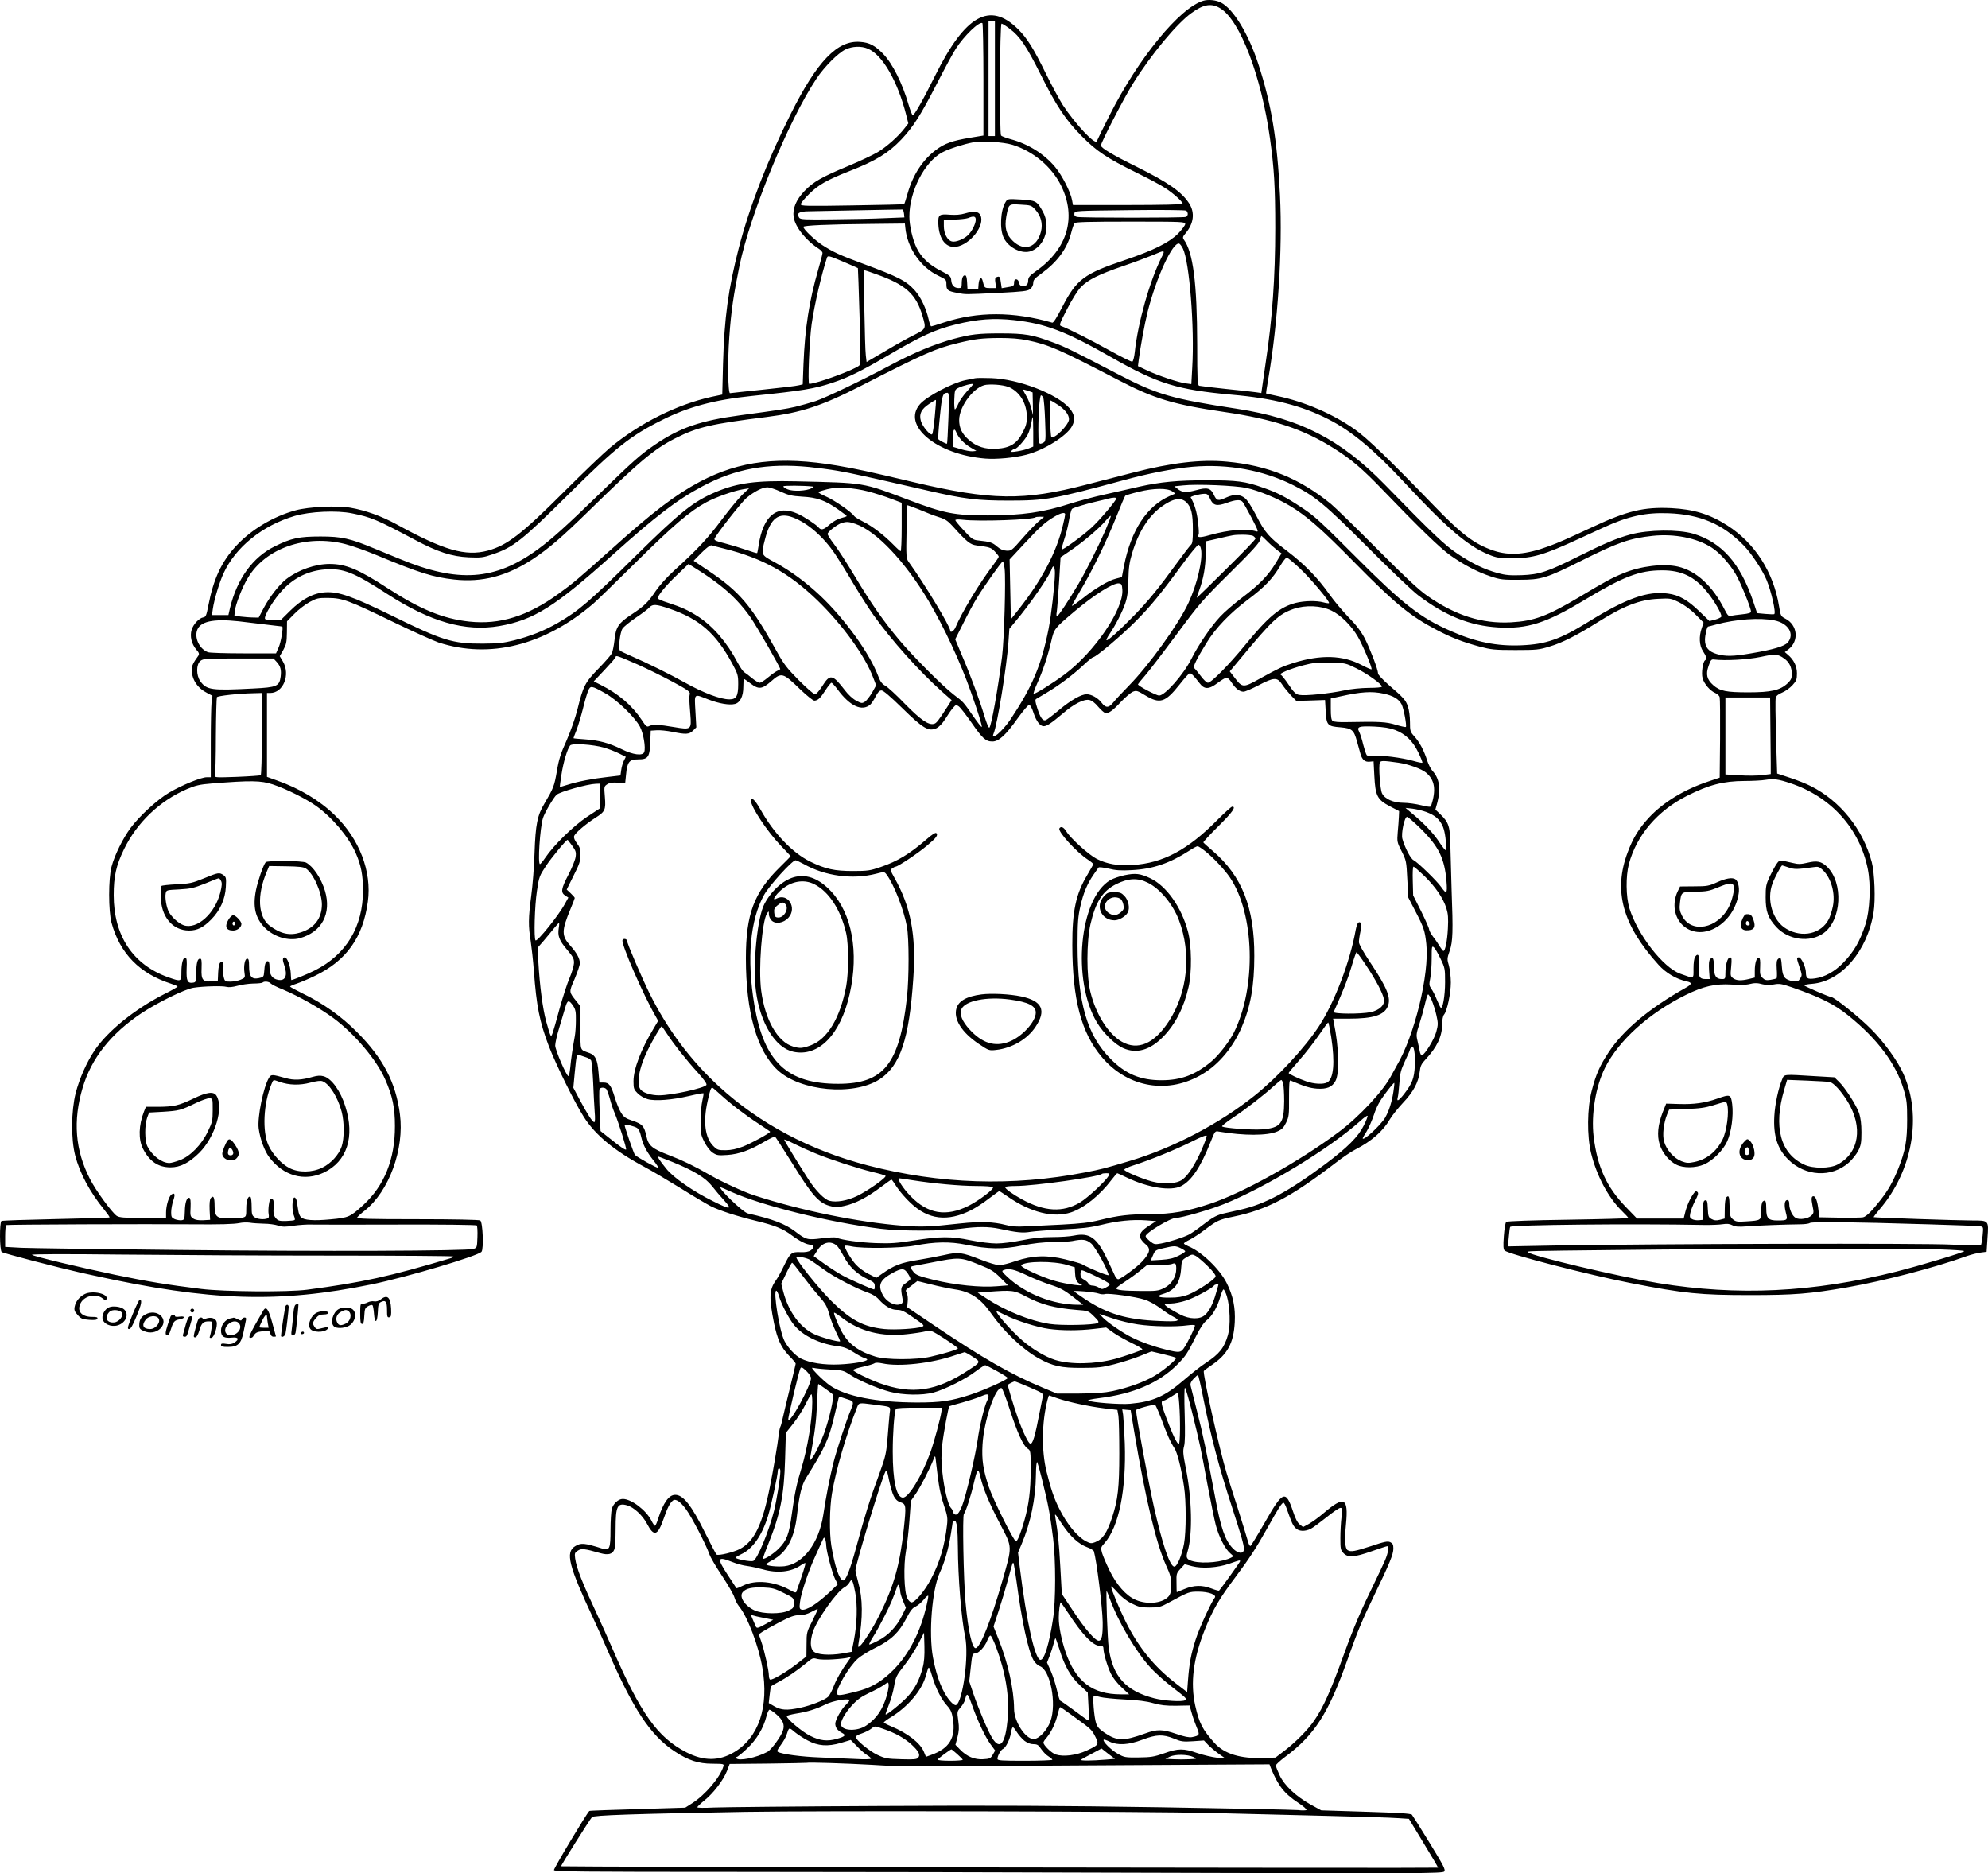 <?xml version="1.0" encoding="UTF-8"?>
<svg xmlns="http://www.w3.org/2000/svg" version="1.0" viewBox="0 0 1556.651 1466.527" preserveAspectRatio="xMidYMid meet">
  <g transform="translate(-220.952,1683.511) scale(0.1,-0.1)" fill="#000000" stroke="none">
    <path d="M11631 16829 c-185 -56 -507 -449 -732 -894 -53 -104 -98 -197 -101 -205 -11 -34 -168 133 -266 282 -27 43 -87 153 -132 245 -98 200 -149 281 -220 351 -220 217 -412 109 -647 -363 -95 -192 -166 -316 -177 -312 -5 2 -19 39 -32 82 -48 167 -126 323 -199 398 -64 66 -108 89 -179 94 -179 15 -338 -150 -546 -566 -182 -363 -322 -725 -406 -1049 -82 -320 -113 -544 -123 -906 l-6 -240 -85 -18 c-271 -60 -563 -206 -796 -400 -50 -42 -212 -197 -360 -345 -331 -331 -445 -418 -596 -459 -174 -46 -343 3 -713 206 -117 64 -244 110 -361 130 -104 18 -327 8 -429 -20 -174 -47 -347 -150 -466 -278 -114 -123 -178 -259 -218 -467 -15 -78 -20 -90 -39 -93 -33 -5 -79 -54 -92 -98 -15 -50 -1 -110 37 -155 22 -25 24 -34 15 -48 -40 -55 -52 -80 -51 -111 1 -77 46 -143 122 -181 l40 -21 -7 -51 c-3 -29 -6 -172 -6 -319 l0 -268 -32 0 c-43 0 -193 -61 -292 -119 -93 -54 -234 -184 -305 -279 -59 -81 -124 -211 -148 -302 -25 -92 -25 -348 0 -440 66 -240 220 -397 465 -476 28 -9 52 -19 52 -23 0 -3 -48 -31 -107 -60 -229 -117 -441 -288 -543 -440 -63 -94 -118 -219 -148 -334 -35 -140 -37 -358 -4 -487 37 -142 114 -286 228 -426 25 -31 44 -58 41 -60 -2 -3 -191 -8 -419 -13 -229 -5 -421 -11 -427 -15 -16 -10 -15 -230 2 -243 11 -10 456 -125 612 -160 39 -8 86 -19 105 -23 917 -202 1452 -219 2180 -70 273 56 832 222 860 255 18 22 10 233 -10 245 -9 6 -213 10 -492 10 -378 0 -476 3 -472 13 3 6 29 31 59 54 191 151 312 483 276 755 -32 248 -132 439 -336 643 -123 124 -268 227 -427 303 -53 26 -97 50 -97 53 -1 4 23 14 51 23 29 10 94 37 143 61 247 119 377 301 415 581 32 236 -66 492 -262 680 -118 114 -272 206 -450 269 l-78 28 0 328 0 329 25 0 c103 0 160 143 100 246 l-25 42 28 49 c23 42 27 60 28 136 l1 88 58 59 c32 33 86 74 119 92 56 30 68 33 146 32 111 -1 160 -19 510 -189 151 -73 311 -145 354 -160 400 -130 829 -23 1211 304 22 18 173 165 335 325 294 291 420 398 550 469 71 39 218 91 290 102 l45 7 -56 -53 c-30 -30 -101 -116 -158 -192 -103 -140 -198 -241 -373 -399 -57 -52 -115 -117 -143 -158 -60 -90 -90 -119 -191 -186 -102 -67 -123 -98 -133 -202 -5 -43 -14 -89 -21 -102 -7 -14 -54 -68 -105 -120 -105 -108 -119 -136 -163 -315 -18 -72 -53 -171 -86 -247 -46 -101 -61 -149 -76 -240 -20 -117 -27 -134 -97 -253 -56 -93 -70 -162 -78 -390 -3 -104 -15 -255 -26 -335 -23 -173 -23 -236 -4 -352 7 -48 19 -154 25 -235 20 -274 44 -396 117 -588 54 -141 205 -448 275 -556 90 -141 241 -265 473 -389 55 -29 181 -104 280 -165 99 -62 207 -126 240 -143 70 -35 207 -79 355 -115 145 -35 210 -61 279 -113 63 -47 118 -74 151 -74 27 0 25 -26 -4 -45 -15 -10 -42 -15 -79 -13 -70 3 -80 -6 -129 -107 -21 -44 -49 -95 -63 -114 -52 -71 -55 -135 -15 -334 27 -129 54 -188 118 -256 29 -29 52 -57 52 -62 0 -4 -20 -88 -44 -186 -24 -98 -50 -205 -57 -238 -7 -33 -15 -64 -19 -70 -4 -5 -10 -37 -14 -70 -6 -58 -44 -284 -67 -395 -59 -301 -122 -431 -236 -492 -48 -25 -166 -54 -182 -44 -5 3 -45 79 -89 168 -107 217 -173 301 -236 300 -49 0 -93 -63 -132 -184 -10 -32 -21 -58 -26 -58 -4 0 -17 18 -28 41 -42 82 -157 169 -224 169 -34 0 -74 -36 -86 -78 -5 -20 -10 -94 -10 -164 0 -147 -7 -164 -63 -147 -143 45 -168 47 -214 19 -78 -47 -51 -153 142 -565 26 -55 76 -167 112 -250 200 -461 336 -666 523 -790 109 -72 189 -98 298 -98 88 -1 92 -1 86 -21 -26 -86 -142 -223 -244 -288 l-55 -35 -230 -7 c-362 -11 -519 -16 -521 -19 -24 -24 -281 -453 -277 -463 4 -12 217 -14 1392 -14 762 0 2327 -3 3476 -7 1909 -6 2091 -5 2103 10 12 14 -4 44 -114 224 -70 114 -133 214 -139 221 -8 9 -101 15 -361 23 l-349 11 -84 46 c-115 65 -203 147 -241 227 -16 34 -30 69 -30 78 0 8 33 38 73 68 230 171 338 339 487 759 81 228 115 310 212 510 118 243 148 317 148 361 0 32 -5 41 -25 51 -21 9 -44 4 -149 -31 -126 -41 -160 -48 -184 -32 -21 13 -25 79 -13 204 20 208 -13 224 -174 87 -38 -33 -91 -71 -116 -85 l-46 -25 -26 20 c-17 13 -35 47 -52 100 -58 174 -80 165 -222 -85 -57 -99 -107 -181 -112 -183 -6 -2 -15 16 -21 40 -6 24 -43 142 -81 263 -39 121 -77 240 -84 265 -54 174 -190 784 -179 802 3 4 31 26 64 48 122 83 169 171 178 333 6 116 -13 208 -64 309 -56 110 -197 245 -301 287 -18 8 -33 17 -33 21 0 5 21 18 46 30 25 13 78 47 117 77 97 73 111 80 224 103 263 54 451 153 799 420 55 43 125 90 155 105 129 66 219 145 274 241 16 27 61 83 100 125 81 85 121 160 131 242 5 46 13 63 46 98 89 95 129 179 130 273 0 37 6 67 14 77 24 27 54 167 54 252 0 43 -7 103 -15 132 -15 50 -15 56 6 117 25 70 27 155 15 473 -3 94 -7 240 -9 325 -2 175 -11 204 -79 270 l-39 37 16 58 c27 107 15 187 -39 245 -13 14 -31 50 -41 80 -25 79 -60 145 -100 189 -33 37 -35 42 -35 113 0 42 -7 95 -16 121 -17 51 -32 68 -153 172 -44 39 -81 78 -81 87 0 31 -62 192 -103 273 -30 57 -66 105 -127 167 -47 48 -113 127 -148 176 -91 130 -196 238 -331 341 -146 111 -177 146 -246 282 -31 60 -68 119 -86 133 -38 32 -86 34 -148 6 -62 -29 -75 -26 -96 20 -25 55 -52 62 -142 37 -78 -21 -107 -18 -144 12 l-24 19 68 7 c106 12 411 -1 497 -20 98 -22 242 -81 341 -141 133 -80 243 -177 504 -442 318 -323 435 -419 645 -529 114 -60 202 -94 335 -130 91 -24 116 -27 280 -27 168 0 186 2 270 28 98 29 215 89 367 185 211 133 335 181 481 188 95 5 100 4 164 -27 41 -21 90 -56 129 -96 l63 -63 -14 -42 c-24 -66 -20 -140 10 -183 26 -39 31 -61 16 -70 -18 -11 -31 -101 -20 -140 12 -45 59 -99 99 -116 17 -7 33 -22 35 -34 3 -11 4 -158 3 -325 l-3 -304 -83 -28 c-192 -63 -358 -164 -470 -284 -81 -88 -125 -159 -168 -274 -113 -301 -40 -568 242 -879 58 -65 141 -113 220 -130 44 -9 43 -22 -5 -49 -285 -160 -488 -329 -604 -504 -71 -107 -101 -175 -134 -303 -36 -137 -38 -354 -5 -489 44 -178 134 -347 241 -452 28 -27 51 -52 51 -56 0 -3 -213 -9 -472 -13 -277 -4 -477 -11 -484 -17 -7 -5 -15 -55 -19 -110 -6 -80 -4 -104 6 -114 30 -29 660 -191 983 -254 425 -83 547 -95 941 -95 343 0 466 10 755 60 291 51 684 153 945 247 33 11 80 23 105 26 l45 6 7 110 c10 137 11 135 -121 135 -112 0 -764 22 -770 26 -2 2 19 29 46 61 258 301 334 730 187 1060 -44 100 -151 249 -252 350 -95 96 -291 253 -315 253 -14 0 -198 79 -210 90 -4 4 24 10 63 13 228 19 431 256 480 559 16 97 8 310 -14 393 -69 258 -246 479 -476 595 -36 19 -110 48 -165 66 l-100 33 -9 285 c-4 157 -6 296 -2 308 3 15 20 29 50 41 25 10 61 36 81 58 31 34 35 45 35 93 0 56 -25 107 -73 147 l-22 19 28 21 c85 65 73 191 -24 241 -35 18 -37 22 -49 96 -43 267 -190 497 -406 634 -137 88 -262 126 -439 135 -215 10 -345 -21 -618 -149 -213 -99 -252 -116 -340 -149 -177 -66 -307 -76 -431 -35 -150 51 -247 123 -471 355 -355 367 -520 526 -615 593 -172 122 -394 218 -610 263 -47 10 -86 19 -87 20 -1 0 6 50 17 111 76 441 113 1012 92 1441 -22 439 -67 711 -168 1022 -78 241 -197 436 -294 486 -39 20 -99 26 -139 14z m135 -60 c154 -95 320 -531 388 -1019 32 -231 41 -373 41 -700 0 -385 -23 -714 -75 -1055 -6 -38 -16 -108 -22 -153 l-12 -84 -40 6 c-23 4 -129 15 -236 26 -107 11 -202 23 -210 25 -14 4 -16 46 -16 322 -1 484 -32 724 -106 824 -9 14 -7 23 16 49 63 76 73 159 28 231 -60 93 -164 165 -417 291 -181 89 -275 145 -275 164 0 23 180 371 250 483 139 224 344 472 459 554 96 70 158 79 227 36z m-1766 -549 l0 -450 -25 0 -25 0 0 450 0 450 25 0 25 0 0 -450z m-90 -9 l0 -437 -103 -17 c-139 -23 -202 -45 -269 -96 -104 -78 -179 -193 -221 -338 -13 -46 -25 -84 -28 -86 -2 -2 -185 -7 -406 -10 -363 -6 -403 -5 -403 9 0 9 30 46 68 83 71 70 137 107 314 177 207 81 304 141 405 247 94 100 149 186 278 436 61 119 128 243 149 275 65 101 183 215 208 200 4 -3 8 -202 8 -443z m207 398 c79 -59 131 -137 242 -359 121 -243 196 -356 321 -481 115 -117 198 -172 423 -283 95 -46 199 -102 232 -124 63 -41 135 -106 135 -122 0 -6 -164 -10 -430 -10 l-429 0 -7 38 c-11 63 -78 194 -132 259 -87 104 -212 182 -351 219 -36 10 -69 23 -73 28 -13 19 -10 876 4 876 6 0 35 -18 65 -41z m-1112 -155 c114 -47 234 -256 300 -518 l17 -67 -28 -36 c-48 -64 -144 -149 -212 -189 -37 -22 -141 -71 -232 -109 -207 -86 -271 -123 -340 -194 -67 -70 -96 -139 -86 -206 12 -77 96 -183 199 -249 15 -10 27 -24 27 -31 0 -8 -15 -67 -34 -132 -71 -245 -104 -462 -115 -737 l-6 -160 -30 -7 c-16 -5 -142 -20 -279 -34 -137 -14 -254 -27 -260 -28 -16 -3 -20 247 -6 438 14 202 33 330 80 560 85 410 385 1139 603 1465 63 94 168 199 227 228 54 25 123 28 175 6z m1131 -752 c165 -51 310 -173 383 -322 121 -247 50 -492 -194 -665 -56 -40 -65 -51 -65 -81 0 -47 -65 -57 -72 -11 -5 32 -38 35 -38 3 0 -30 -3 -32 -56 -40 l-41 -7 -6 41 c-6 49 -10 55 -33 46 -13 -5 -15 -14 -10 -46 l6 -40 -45 0 c-47 0 -48 1 -60 53 -9 41 -29 28 -33 -22 l-3 -42 -42 3 -42 3 -3 53 c-2 35 -7 52 -16 52 -17 0 -26 -22 -26 -66 0 -29 -3 -34 -23 -34 -35 0 -56 21 -59 60 -3 32 -8 37 -81 75 -93 47 -154 105 -190 179 -31 63 -57 175 -57 246 0 197 118 427 257 502 50 27 165 64 243 79 69 13 237 2 306 -19z m-848 -539 l3 -30 -153 -6 c-84 -4 -267 -8 -407 -9 -225 -3 -255 -1 -264 13 -22 35 -2 49 75 50 40 1 219 5 398 8 179 4 330 6 335 6 6 -1 11 -15 13 -32z m2222 -3 c0 -10 -7 -20 -15 -23 -20 -8 -824 -8 -853 0 -16 4 -22 12 -20 27 3 21 4 21 433 26 238 3 436 1 443 -4 6 -5 12 -16 12 -26z m-20 -79 c0 -10 -26 -44 -57 -76 -72 -71 -194 -131 -413 -205 -322 -108 -380 -151 -491 -365 -44 -85 -71 -129 -80 -126 -306 88 -582 88 -850 1 -50 -17 -94 -30 -98 -30 -4 0 -14 26 -21 58 -18 81 -61 172 -106 222 -69 77 -128 107 -408 211 -174 64 -234 91 -317 145 -63 42 -149 124 -149 143 0 11 191 20 530 23 l265 3 3 -30 c14 -159 120 -313 260 -379 60 -29 62 -31 62 -67 0 -45 10 -53 85 -67 72 -13 48 -13 323 0 194 10 227 14 248 30 15 13 24 30 24 48 0 23 11 36 63 73 124 90 201 193 233 315 9 37 22 73 27 80 7 9 107 12 438 12 412 0 429 -1 429 -19z m-18 -192 c51 -103 92 -617 73 -933 l-7 -128 -45 6 c-58 8 -206 57 -299 100 l-74 35 6 48 c13 102 46 282 70 378 69 273 197 548 247 533 6 -2 20 -20 29 -39z m-167 -68 c-92 -183 -186 -513 -210 -744 -4 -38 -13 -71 -19 -73 -7 -3 -86 37 -177 87 -143 80 -327 173 -382 192 -15 6 -9 22 49 134 38 74 83 146 107 170 55 58 143 101 333 166 88 30 192 69 230 85 95 41 99 41 69 -17z m-2487 -37 c59 -25 108 -47 109 -48 1 -1 7 -170 13 -376 9 -303 8 -376 -2 -386 -32 -32 -337 -144 -392 -144 -13 0 1 341 19 469 22 152 77 388 120 519 6 18 16 16 133 -34z m248 -94 c236 -83 317 -156 368 -332 28 -96 27 -98 -66 -145 -46 -22 -148 -79 -228 -127 l-145 -85 -6 52 c-8 61 -18 667 -12 667 3 0 43 -13 89 -30z m1082 -361 c248 -27 408 -88 767 -293 362 -206 512 -252 940 -291 323 -28 550 -86 758 -193 179 -91 355 -238 593 -494 331 -356 496 -497 659 -564 64 -26 81 -29 190 -29 158 0 245 26 520 153 77 35 163 75 192 88 192 88 327 118 508 111 247 -9 425 -85 587 -251 61 -62 145 -189 180 -271 37 -88 76 -260 60 -268 -4 -2 -36 -1 -70 2 l-64 6 -32 96 c-101 296 -247 460 -468 526 -117 34 -349 32 -491 -6 -110 -30 -202 -69 -405 -170 -243 -122 -308 -144 -448 -149 -90 -3 -125 0 -185 16 -106 29 -200 74 -314 150 -101 67 -199 160 -575 546 -345 353 -662 515 -1155 591 -506 77 -623 111 -915 262 -366 191 -431 223 -521 256 -165 62 -223 72 -419 72 -171 0 -227 -7 -360 -42 -152 -41 -318 -110 -510 -213 -210 -112 -494 -248 -574 -275 -44 -14 -116 -34 -160 -45 -75 -17 -127 -25 -431 -66 -311 -42 -472 -97 -667 -230 -115 -79 -168 -125 -448 -398 -243 -236 -364 -345 -470 -422 -335 -245 -625 -264 -1082 -74 -54 22 -142 58 -195 80 -191 80 -260 95 -423 95 -169 0 -230 -13 -359 -77 -173 -85 -296 -256 -351 -485 l-12 -53 -65 0 -64 0 7 48 c10 72 52 210 84 279 95 206 304 374 557 449 119 35 330 45 450 20 149 -30 192 -48 493 -208 176 -94 287 -130 420 -136 95 -4 113 -2 185 23 163 54 233 110 600 474 366 363 482 455 727 577 206 104 411 159 703 189 403 42 491 56 637 105 120 40 221 90 418 205 274 161 378 209 544 250 169 42 299 51 454 34z m107 -158 c168 -35 248 -70 715 -313 276 -144 428 -190 825 -248 385 -56 621 -135 856 -283 139 -87 225 -160 389 -331 285 -296 445 -451 525 -508 106 -75 211 -130 315 -165 78 -26 97 -28 225 -27 174 0 213 12 494 153 281 140 369 171 550 191 169 18 346 -16 462 -91 63 -40 139 -124 189 -208 38 -64 120 -265 120 -294 0 -10 -19 -16 -67 -21 -38 -4 -78 -9 -90 -12 -18 -5 -26 3 -49 48 -94 186 -222 304 -365 337 -113 26 -293 5 -429 -52 -91 -37 -138 -63 -349 -189 -248 -147 -350 -185 -531 -195 -227 -12 -435 54 -655 208 -65 45 -172 145 -390 364 -165 166 -328 325 -363 354 -246 201 -497 303 -817 332 -203 19 -436 -9 -734 -86 -91 -23 -256 -66 -365 -94 -492 -128 -746 -124 -1356 20 -353 84 -447 104 -594 129 -451 76 -764 39 -1076 -126 -195 -104 -368 -236 -697 -532 -256 -229 -294 -262 -408 -344 -243 -177 -462 -245 -702 -219 -204 22 -384 96 -638 261 -228 148 -327 190 -455 190 -111 0 -244 -46 -338 -118 -54 -41 -133 -142 -177 -226 l-40 -76 -45 1 c-25 0 -67 4 -95 7 l-50 7 3 35 c6 53 57 186 102 260 138 234 455 344 762 266 52 -13 162 -52 244 -86 342 -142 442 -173 610 -192 218 -24 411 26 614 159 127 84 226 169 445 383 392 384 509 482 675 565 172 87 277 111 715 166 268 34 431 87 735 243 505 258 583 292 763 336 128 31 182 38 322 39 92 0 156 -5 220 -18z m-1709 -992 c60 -6 161 -19 224 -30 104 -18 203 -40 705 -155 287 -66 387 -78 635 -78 287 0 349 11 895 159 197 54 395 93 543 106 277 24 555 -27 789 -145 171 -86 248 -150 583 -486 173 -174 351 -343 395 -376 213 -161 405 -238 627 -251 228 -13 373 33 676 216 304 183 429 231 607 231 151 0 251 -48 349 -166 58 -71 120 -177 114 -196 -3 -7 -24 -17 -49 -24 l-44 -11 -80 77 c-92 89 -159 127 -245 138 -159 22 -326 -37 -623 -221 -222 -138 -333 -176 -525 -184 -192 -8 -357 25 -553 112 -240 105 -375 211 -749 586 -264 265 -319 316 -414 378 -130 86 -193 119 -306 158 -140 50 -204 58 -440 58 -232 0 -364 -13 -530 -50 -58 -14 -177 -40 -265 -60 -88 -19 -214 -53 -280 -74 -202 -66 -376 -91 -639 -91 -263 0 -341 15 -621 121 -368 139 -337 133 -880 146 -318 7 -458 -12 -629 -83 -177 -75 -278 -155 -631 -503 -361 -357 -445 -429 -610 -524 -103 -59 -213 -103 -339 -135 -84 -21 -125 -25 -246 -26 -236 -1 -314 23 -720 223 -301 147 -410 186 -514 179 -92 -6 -181 -52 -274 -144 l-75 -74 -58 0 c-32 0 -61 4 -64 10 -12 20 70 156 139 228 91 96 202 149 331 159 143 10 224 -22 485 -191 339 -220 613 -298 880 -252 269 47 436 152 883 554 343 308 509 435 709 541 257 137 508 182 834 150z m19 -152 c20 -2 20 -3 -1 -14 -38 -22 -145 -27 -187 -9 -21 8 -36 19 -33 24 4 7 157 6 221 -1z m-243 -41 c62 -28 87 -34 168 -39 116 -6 181 -29 279 -98 39 -27 71 -52 71 -54 0 -3 -20 -10 -45 -16 -26 -7 -63 -27 -89 -50 -48 -43 -67 -47 -87 -23 -18 22 -114 85 -163 107 -162 74 -271 -14 -306 -247 -5 -32 -10 -60 -12 -61 -2 -2 -41 10 -87 26 -46 16 -122 39 -168 51 -63 15 -83 24 -79 35 13 34 211 286 251 320 60 50 123 82 162 83 18 0 65 -15 105 -34z m688 1 c52 -14 132 -39 178 -57 l82 -31 0 -190 c0 -104 -4 -189 -8 -189 -4 0 -30 23 -57 51 -75 76 -165 145 -236 180 -35 18 -67 37 -71 44 -17 29 -160 128 -223 154 -37 16 -62 31 -57 35 6 3 36 13 69 21 78 20 203 13 323 -18z m2379 1 l24 -17 -44 -19 c-179 -78 -303 -268 -358 -546 l-17 -89 -46 -12 c-58 -14 -166 -78 -263 -156 -42 -33 -79 -59 -81 -57 -2 3 26 54 62 114 89 147 205 384 283 579 35 88 67 164 71 168 4 5 52 19 106 32 117 29 225 30 263 3z m296 -58 c24 -53 51 -60 130 -32 71 26 108 28 125 7 7 -9 39 -65 71 -126 50 -97 55 -110 36 -104 -79 24 -215 13 -365 -29 -77 -22 -102 -21 -87 4 4 6 1 52 -5 102 -9 76 -27 136 -57 189 -5 7 65 26 103 28 27 1 33 -4 49 -39z m-735 2 c0 -16 -133 -173 -193 -227 -70 -65 -227 -179 -234 -171 -3 2 7 38 20 79 14 40 31 109 38 153 7 43 18 82 24 86 13 9 122 42 195 58 30 7 69 16 85 21 41 10 65 11 65 1z m550 -30 c38 -39 50 -88 50 -213 0 -83 -3 -109 -15 -119 -8 -7 -56 -69 -107 -139 -144 -199 -225 -298 -333 -409 -115 -119 -213 -207 -221 -199 -3 3 7 25 24 49 46 68 100 173 123 241 16 47 22 91 24 182 2 96 8 138 29 208 49 165 127 289 226 362 94 69 156 80 200 37z m-2103 -52 c43 -17 87 -35 98 -40 11 -5 44 -16 74 -26 42 -13 65 -29 100 -68 114 -126 137 -144 188 -151 101 -13 112 -16 142 -47 17 -18 31 -36 31 -41 0 -5 -20 -34 -43 -65 -106 -139 -247 -372 -296 -489 -12 -29 -41 -46 -41 -25 0 33 -201 366 -328 542 -16 23 -18 45 -14 233 2 114 5 207 7 207 3 0 39 -14 82 -30z m1153 -42 c0 -7 -7 -42 -16 -78 -49 -213 -163 -431 -345 -662 l-64 -81 -5 234 -5 234 119 128 c125 134 161 165 235 209 50 29 81 35 81 16z m-2128 -25 c114 -44 236 -151 327 -286 28 -42 93 -146 142 -230 50 -83 122 -197 161 -251 140 -196 354 -435 531 -593 l78 -69 -35 -55 c-72 -111 -84 -126 -104 -131 -42 -11 -103 31 -226 156 -66 69 -136 133 -155 143 -25 14 -38 31 -54 73 -66 177 -259 446 -453 630 -115 108 -235 197 -356 262 -112 61 -110 56 -78 182 42 165 107 214 222 169z m2443 -100 c-60 -136 -149 -314 -210 -418 -73 -124 -159 -255 -169 -255 -4 0 -6 15 -2 33 3 17 11 121 18 231 l12 198 72 49 c99 66 231 178 278 234 21 25 40 44 43 41 3 -2 -17 -53 -42 -113z m-523 70 c-23 -20 -81 -80 -128 -134 -81 -93 -86 -97 -123 -95 -27 1 -49 11 -75 33 -35 31 -53 37 -146 47 -41 4 -51 11 -112 77 -38 40 -68 77 -68 82 0 6 24 7 60 3 127 -15 549 0 569 20 2 2 18 4 35 4 l31 -1 -43 -36z m-1435 -19 c163 -55 388 -292 574 -604 120 -203 250 -481 332 -715 56 -158 89 -266 84 -271 -3 -3 -32 34 -66 83 -81 116 -76 111 -151 168 -86 65 -324 304 -432 433 -124 149 -217 282 -346 497 -63 105 -136 218 -163 252 -27 35 -49 70 -49 78 0 17 77 76 113 87 36 10 54 9 104 -8z m3114 -94 c10 -6 19 -16 19 -22 0 -7 -103 -114 -230 -239 -126 -125 -230 -226 -230 -224 0 3 9 28 19 57 34 92 51 186 51 287 l0 98 93 21 c129 30 125 30 195 31 35 0 72 -4 83 -9z m107 -38 c20 -21 55 -52 76 -69 l40 -30 -44 -74 c-58 -97 -131 -173 -265 -273 -60 -46 -138 -112 -171 -148 -73 -78 -170 -221 -226 -332 -61 -121 -206 -286 -252 -286 -23 0 -166 75 -166 88 0 2 24 32 53 65 30 34 141 179 247 322 183 247 204 271 421 486 175 173 230 234 235 258 4 17 8 31 11 31 2 0 20 -17 41 -38z m-4248 -62 c299 -74 506 -189 729 -404 199 -193 376 -438 439 -609 l22 -57 -31 -56 c-18 -30 -43 -63 -56 -72 -24 -15 -28 -14 -70 8 -26 14 -62 47 -86 79 -98 128 -118 132 -178 36 -25 -39 -48 -65 -58 -65 -10 0 -67 50 -127 110 -93 94 -118 127 -171 223 -202 365 -292 471 -545 640 l-107 72 61 62 c37 38 69 61 78 59 8 -3 53 -14 100 -26z m3734 -5 c15 -80 -30 -272 -98 -419 -76 -165 -309 -488 -466 -648 -52 -53 -108 -113 -123 -132 -36 -45 -59 -45 -92 -2 -28 37 -79 66 -117 66 -42 0 -123 -46 -214 -122 -49 -41 -96 -77 -106 -81 -23 -8 -42 18 -66 93 -16 50 -19 67 -9 73 7 4 44 26 82 49 97 57 207 140 287 215 37 35 72 63 77 63 22 0 223 170 336 284 117 118 194 212 383 470 51 69 99 126 106 126 8 0 17 -16 20 -35z m776 -152 c86 -82 236 -260 226 -270 -2 -2 -21 0 -43 6 -55 15 -149 13 -218 -4 -125 -33 -214 -107 -400 -335 -123 -150 -261 -290 -287 -290 -10 0 -35 24 -57 54 -23 30 -45 57 -51 61 -12 7 21 74 97 197 71 116 182 232 323 338 132 99 194 164 252 262 22 37 46 68 53 68 7 0 54 -39 105 -87z m-2314 0 c10 -86 -3 -551 -20 -688 -32 -253 -85 -551 -100 -557 -6 -2 -22 38 -37 87 -38 127 -109 321 -175 474 l-55 131 64 127 c35 71 83 160 107 198 53 88 193 285 202 285 4 0 10 -26 14 -57z m-2231 -128 c95 -74 173 -156 240 -251 50 -72 240 -403 234 -408 -2 -2 -15 -9 -29 -16 -14 -7 -46 -31 -71 -52 -25 -21 -52 -38 -61 -38 -9 0 -35 16 -59 35 -23 20 -50 40 -60 46 -10 5 -35 41 -55 79 -81 154 -189 280 -306 357 -77 50 -133 75 -240 110 -43 13 -78 29 -78 34 0 23 64 100 150 182 l91 87 81 -51 c45 -28 119 -79 163 -114z m2625 93 c-1 -88 -28 -326 -50 -438 -57 -285 -127 -450 -298 -707 -63 -94 -160 -176 -132 -110 29 69 102 520 116 716 l7 103 51 62 c110 130 265 355 281 407 12 37 25 18 25 -33z m528 -130 c10 -153 -218 -488 -451 -662 -91 -68 -237 -159 -244 -152 -3 3 10 41 29 83 43 95 81 208 109 327 23 100 24 101 184 236 153 129 301 222 345 218 22 -3 25 -8 28 -50z m-3544 -149 c233 -80 361 -192 490 -430 43 -80 46 -91 46 -160 0 -94 -15 -119 -69 -119 -70 0 -202 50 -346 130 -114 64 -296 154 -425 210 -41 18 -80 36 -85 41 -16 12 -1 143 19 173 9 14 56 52 104 85 48 32 96 68 106 80 26 28 52 27 160 -10z m5183 -15 c71 -34 155 -118 205 -204 40 -69 115 -247 107 -255 -3 -2 -36 12 -74 32 -150 80 -324 85 -540 17 -85 -27 -110 -39 -261 -122 -127 -71 -136 -71 -191 0 l-44 57 82 98 c250 302 301 350 418 391 93 32 215 27 298 -14z m3467 -76 c109 -22 160 -107 104 -173 -27 -30 -110 -55 -288 -85 -139 -24 -200 -25 -268 -5 -64 19 -92 53 -92 110 0 38 16 105 25 105 2 0 30 7 62 16 155 42 344 55 457 32z m-12024 -7 c73 -9 229 -27 300 -36 19 -2 37 -4 39 -5 11 -1 -9 -122 -27 -162 l-21 -48 -255 0 c-140 0 -265 4 -278 9 -63 24 -104 102 -87 166 21 75 124 98 329 76z m12101 -292 c39 -27 59 -69 59 -120 0 -34 -6 -47 -34 -74 -58 -54 -128 -70 -306 -70 -174 0 -223 10 -275 56 -50 44 -60 84 -37 150 16 47 22 54 43 51 88 -11 263 -1 364 20 116 25 135 24 186 -13z m-8983 -44 c81 -36 208 -99 282 -139 111 -60 134 -76 131 -92 -6 -25 -5 -50 4 -159 10 -123 8 -125 -128 -102 -115 20 -170 22 -196 7 -16 -8 -25 0 -56 48 -77 116 -183 206 -323 276 l-53 27 85 90 c47 50 86 94 86 100 0 16 17 10 168 -56z m-2822 18 c30 -33 38 -62 31 -116 -10 -74 -30 -83 -213 -92 -329 -17 -366 -12 -416 57 -33 47 -33 132 1 159 22 18 42 19 298 19 l274 0 25 -27z m8454 -50 c84 -41 200 -124 200 -143 0 -6 -42 -10 -102 -10 -63 -1 -138 -8 -193 -20 -111 -24 -306 -44 -352 -35 -27 5 -42 19 -83 80 -27 40 -55 75 -62 78 -20 7 73 46 175 73 77 20 112 24 212 22 118 -3 121 -4 205 -45z m-1227 -117 c38 -50 73 -49 143 4 29 22 60 40 68 40 9 0 27 -18 40 -39 30 -46 62 -71 93 -71 12 0 65 23 117 50 120 63 147 65 184 8 15 -23 46 -61 69 -86 l43 -44 112 3 113 4 5 -87 c6 -111 14 -119 116 -127 90 -8 105 -21 129 -110 9 -31 20 -73 26 -93 13 -50 35 -70 73 -66 l31 3 6 -115 c8 -156 23 -185 121 -237 l73 -38 -2 -45 c-1 -25 -5 -79 -9 -121 -6 -73 -5 -78 31 -149 36 -72 37 -78 44 -218 l8 -144 55 -106 c67 -129 75 -154 86 -257 25 -236 -92 -718 -233 -955 -11 -19 -29 -52 -40 -73 -63 -122 -251 -324 -415 -446 -313 -233 -748 -475 -1005 -560 -181 -60 -302 -81 -469 -81 -166 -1 -248 -10 -393 -46 -84 -21 -150 -28 -298 -36 -104 -5 -233 -11 -285 -14 -69 -4 -111 -1 -155 11 -96 25 -198 29 -355 12 -244 -27 -300 -29 -450 -18 -348 27 -801 119 -1165 238 -81 26 -257 107 -350 161 -118 68 -207 111 -313 152 -137 52 -165 76 -181 150 -17 79 -31 95 -106 120 -56 19 -70 28 -92 63 -14 23 -37 77 -50 122 -29 95 -45 115 -88 115 l-32 0 -7 81 c-8 97 -24 132 -68 149 -81 30 -73 8 -73 197 l0 169 -30 38 c-62 78 -62 71 -16 177 22 53 41 108 41 123 0 37 -25 82 -76 139 -68 76 -68 115 2 284 19 45 34 85 34 88 0 4 -14 20 -32 37 l-31 29 53 107 c46 90 54 115 55 162 0 47 -5 63 -28 93 -18 24 -26 44 -22 56 7 24 91 95 167 144 76 48 82 62 74 163 -7 81 -6 83 18 99 18 12 42 16 83 13 l58 -3 7 68 c9 97 25 117 93 117 82 0 93 17 97 150 l3 75 47 3 c26 2 81 -4 122 -12 106 -22 132 -21 163 10 l25 25 -7 125 c-8 145 -15 139 102 93 83 -32 164 -46 207 -35 41 10 66 60 66 134 0 34 2 62 5 62 3 0 25 -16 51 -35 64 -49 90 -46 160 15 84 74 93 71 235 -67 48 -45 95 -83 105 -83 28 1 47 19 88 83 20 31 41 57 46 57 5 0 27 -24 48 -52 96 -131 191 -175 256 -119 10 9 29 37 42 64 18 34 30 47 46 47 14 0 69 -47 162 -138 163 -160 207 -186 268 -158 22 11 47 37 69 72 19 31 45 69 59 85 24 28 26 29 47 14 12 -8 56 -65 98 -125 88 -127 113 -150 165 -150 51 0 105 50 200 184 42 58 81 104 89 103 8 -1 23 -29 33 -62 22 -66 51 -105 80 -105 25 0 59 23 148 98 90 78 167 116 210 107 19 -4 45 -24 67 -51 21 -24 45 -47 56 -50 24 -8 59 16 128 91 33 34 73 68 89 75 28 11 35 9 98 -29 114 -69 156 -55 266 83 37 47 72 87 79 89 12 5 30 -12 80 -77z m-4655 -78 c92 -51 234 -188 273 -263 27 -51 46 -164 33 -198 -12 -31 -86 -22 -177 23 -101 49 -176 69 -289 77 -49 3 -88 7 -88 9 0 2 11 32 25 66 13 35 35 109 49 164 13 56 32 118 40 139 19 45 25 44 134 -17z m6095 -3 c75 -16 120 -42 142 -85 16 -31 41 -167 33 -176 -3 -3 -39 5 -79 17 -76 23 -126 26 -378 21 -66 -2 -108 2 -117 9 -10 8 -14 36 -14 94 l0 82 78 17 c158 35 243 41 335 21z m-8783 -314 c0 -177 -4 -322 -9 -325 -5 -3 -89 -9 -187 -13 -162 -6 -177 -5 -171 10 3 9 7 149 7 310 1 161 5 298 8 304 7 11 170 29 285 31 l67 2 0 -319z m11812 72 c1 -117 3 -252 3 -300 l0 -88 -65 -8 c-36 -5 -116 -6 -177 -2 l-113 7 0 301 0 302 175 0 175 0 2 -212z m-2938 -43 c81 -31 139 -87 182 -177 20 -41 34 -77 31 -79 -3 -3 -36 4 -74 15 -85 24 -249 45 -308 39 -27 -4 -48 -1 -54 6 -5 6 -17 43 -27 81 -9 39 -23 83 -31 99 -22 42 -5 48 117 43 76 -4 121 -11 164 -27z m-6194 -138 c36 -11 89 -31 118 -46 l52 -26 -15 -30 c-8 -16 -18 -49 -21 -73 l-6 -43 -102 -12 c-118 -13 -231 -35 -313 -61 -32 -10 -59 -18 -60 -17 -1 1 5 44 13 96 14 95 46 202 68 229 15 19 178 8 266 -17z m6220 -118 c77 -11 180 -48 215 -77 70 -58 82 -135 40 -263 -2 -8 -26 -6 -77 7 -40 10 -102 19 -138 19 -80 0 -148 30 -169 75 -15 31 -28 212 -17 240 6 16 28 16 146 -1z m3070 -161 c317 -106 542 -355 605 -672 25 -122 16 -327 -18 -431 -44 -136 -90 -215 -175 -303 -66 -68 -145 -112 -221 -122 -60 -8 -70 -1 -71 50 -1 41 -36 115 -55 115 -19 0 -19 -4 6 -78 20 -59 20 -64 4 -88 -15 -24 -21 -26 -58 -20 -60 10 -79 33 -84 103 -6 81 -9 89 -29 72 -13 -11 -15 -27 -12 -81 3 -38 2 -70 -2 -73 -4 -2 -25 -7 -47 -11 -34 -5 -45 -2 -63 16 -19 19 -21 31 -18 88 2 45 -1 66 -9 69 -18 6 -33 -40 -33 -101 l0 -54 -44 -11 c-62 -15 -98 -14 -125 5 -22 16 -23 21 -16 90 6 63 4 74 -9 74 -19 0 -36 -58 -36 -122 0 -45 -2 -48 -27 -48 -46 0 -63 25 -63 96 0 66 -9 84 -30 59 -9 -10 -11 -37 -8 -85 l5 -70 -32 0 c-49 0 -59 19 -52 105 6 79 -5 104 -30 70 -8 -12 -13 -46 -13 -93 0 -84 9 -80 -104 -40 -135 49 -334 306 -398 513 -27 90 -29 249 -4 345 60 226 225 419 456 535 171 86 283 115 448 116 64 0 140 4 167 9 63 10 100 5 195 -27z m-11884 -9 c105 -35 259 -112 337 -167 129 -92 255 -242 312 -370 42 -95 57 -174 57 -293 0 -284 -131 -502 -377 -626 -56 -29 -185 -81 -185 -75 -1 1 -2 27 -4 57 -3 54 -28 120 -46 120 -18 0 -20 -19 -5 -60 29 -82 10 -127 -49 -116 -45 9 -66 39 -66 97 0 37 -4 49 -15 49 -16 0 -23 -23 -27 -85 -3 -37 -5 -40 -43 -48 -55 -11 -75 13 -75 94 0 45 -3 59 -15 59 -18 0 -29 -58 -21 -110 6 -38 5 -40 -30 -55 -20 -8 -56 -15 -80 -15 -40 0 -44 2 -52 33 -5 18 -7 47 -4 65 6 45 -4 68 -23 52 -9 -7 -15 -36 -17 -78 l-3 -67 -45 -3 c-73 -5 -86 11 -82 102 2 61 0 76 -12 76 -20 0 -29 -33 -30 -115 -1 -65 -3 -70 -24 -73 -45 -7 -54 14 -51 107 3 61 1 85 -8 88 -19 7 -33 -41 -33 -113 0 -75 -1 -76 -103 -40 -276 98 -427 325 -427 643 0 147 19 232 80 358 102 211 282 382 495 473 66 28 100 36 190 43 311 25 387 24 481 -7z m2559 -91 l0 -98 -102 -67 c-106 -72 -257 -219 -323 -317 -19 -28 -38 -51 -42 -51 -19 0 0 284 23 360 13 42 83 162 107 183 27 24 242 84 307 86 l30 1 0 -97z m6473 -125 c69 -26 105 -57 130 -115 17 -41 28 -125 23 -183 0 -8 -23 19 -50 60 -46 71 -120 149 -221 232 l-45 38 55 -6 c30 -4 79 -15 108 -26z m-39 -135 c138 -138 182 -230 197 -407 8 -98 1 -106 -41 -46 -33 48 -186 196 -217 211 -22 10 -68 97 -87 166 -12 41 16 173 36 173 8 0 58 -44 112 -97z m-6649 -129 c28 -39 32 -51 27 -87 -3 -23 -28 -86 -56 -139 -58 -111 -62 -140 -26 -164 l25 -16 -26 -47 c-49 -92 -218 -301 -231 -288 -14 15 -7 270 11 387 16 110 20 119 71 196 42 64 158 204 169 204 2 0 17 -21 36 -46z m6672 -236 c87 -85 147 -172 173 -253 14 -46 16 -78 12 -159 -5 -99 -21 -176 -35 -176 -4 0 -16 15 -27 33 -10 17 -33 52 -52 76 -18 24 -33 51 -33 60 0 9 -28 72 -62 141 l-63 125 -3 112 c-2 67 0 113 6 113 5 0 43 -33 84 -72z m-6777 -408 c-10 -62 3 -97 64 -169 49 -58 56 -71 55 -106 -1 -22 -16 -74 -34 -115 -18 -41 -52 -147 -77 -235 -60 -220 -64 -231 -73 -214 -5 8 -20 57 -34 109 -27 99 -50 275 -61 465 l-6 110 48 55 c26 31 63 75 81 98 19 23 36 42 39 42 2 0 2 -18 -2 -40z m6904 -240 c35 -72 36 -79 36 -185 0 -105 -19 -216 -35 -198 -4 4 -17 33 -30 63 -12 30 -31 68 -42 83 -18 26 -19 34 -9 84 6 31 11 101 11 156 0 92 1 98 17 86 9 -8 33 -48 52 -89z m-9160 -194 c6 -7 50 -30 99 -49 121 -51 291 -147 393 -223 165 -122 337 -326 404 -478 58 -131 77 -221 77 -366 1 -260 -83 -468 -248 -619 -103 -94 -114 -99 -255 -112 -134 -13 -210 -7 -233 17 -9 8 -18 31 -21 52 -3 20 -8 52 -11 70 -3 19 -11 32 -19 32 -19 0 -21 -106 -3 -145 6 -14 8 -28 5 -31 -4 -4 -34 -7 -68 -8 -53 -1 -63 2 -81 24 -16 20 -19 36 -16 84 2 50 0 61 -14 64 -13 2 -18 -7 -23 -43 -4 -25 -5 -59 -2 -74 4 -21 2 -31 -9 -35 -29 -11 -79 -6 -102 10 -19 13 -22 24 -22 84 0 38 -4 71 -9 74 -19 12 -33 -26 -33 -89 0 -62 -1 -65 -26 -72 -15 -4 -61 -7 -103 -7 -103 -1 -119 12 -119 100 0 66 -9 84 -30 59 -8 -10 -11 -41 -9 -92 l4 -78 -53 -3 c-37 -2 -62 2 -79 13 -23 16 -25 21 -21 88 2 48 -1 72 -9 74 -20 7 -35 -36 -36 -106 -2 -61 -4 -66 -25 -69 -13 -2 -37 2 -53 8 -25 11 -29 17 -29 54 0 24 7 64 16 90 17 50 13 67 -13 50 -20 -13 -43 -86 -43 -141 l0 -43 -180 0 c-151 0 -185 3 -206 16 -37 25 -164 198 -210 289 -116 225 -134 457 -57 715 69 231 221 423 462 584 126 83 339 188 406 198 76 12 227 16 258 7 18 -5 48 -2 85 8 31 9 87 17 124 18 37 0 71 4 74 8 12 12 51 8 63 -7z m11683 -7 c25 -6 56 -7 88 -1 43 8 60 5 142 -23 221 -77 330 -131 440 -220 227 -182 373 -376 434 -580 24 -80 27 -107 27 -235 0 -166 -14 -244 -69 -383 -42 -104 -78 -168 -139 -246 -67 -86 -111 -130 -137 -136 -12 -3 -95 -4 -183 -3 l-160 3 -7 62 c-7 63 -22 103 -38 103 -17 0 -19 -18 -8 -74 11 -52 11 -58 -8 -77 -26 -25 -93 -36 -123 -19 -27 14 -51 67 -51 110 0 20 -5 30 -15 30 -22 0 -27 -39 -12 -97 16 -61 14 -63 -66 -63 -70 0 -87 17 -87 90 0 62 -6 76 -27 59 -8 -7 -13 -34 -13 -74 0 -74 0 -75 -115 -82 -70 -5 -83 -3 -105 15 -22 18 -25 28 -27 97 -2 83 -6 96 -26 76 -7 -7 -12 -42 -12 -89 l-1 -77 -38 -10 c-29 -7 -44 -5 -64 6 -25 13 -27 21 -30 82 -2 58 -6 68 -20 65 -14 -3 -17 -16 -17 -78 l-1 -75 -31 -3 c-18 -2 -42 2 -53 8 -19 10 -21 17 -15 48 4 20 20 62 37 95 24 45 28 61 19 70 -10 9 -16 7 -27 -8 -28 -36 -54 -94 -68 -148 l-13 -52 -182 0 -183 0 -87 90 c-152 157 -224 315 -253 553 -20 173 16 391 89 537 109 216 345 429 633 571 138 68 231 89 359 81 53 -4 112 -3 131 2 49 12 69 12 112 0z m-2591 -126 c11 -27 28 -79 36 -116 14 -63 14 -74 -1 -130 -16 -59 -88 -176 -112 -184 -7 -2 -14 13 -18 34 -4 21 -12 59 -18 84 -10 40 -8 55 15 125 14 43 34 114 44 157 9 42 21 77 25 77 5 0 18 -21 29 -47z m-6723 -43 c18 -28 22 -46 21 -114 0 -45 -4 -101 -9 -126 -15 -82 -29 -174 -35 -242 -4 -38 -10 -68 -14 -68 -16 0 -104 205 -104 240 0 19 14 82 32 140 17 58 38 129 47 158 17 60 28 62 62 12z m6590 -470 c-5 -96 -20 -137 -82 -217 -43 -56 -62 -67 -52 -30 4 12 9 63 13 112 5 76 11 102 44 173 22 45 39 86 39 90 0 4 6 14 12 20 19 19 30 -46 26 -148z m-6491 68 c18 -5 37 -17 42 -26 4 -9 11 -84 15 -167 3 -82 9 -187 12 -232 5 -54 3 -83 -3 -83 -14 0 -52 59 -114 175 l-50 94 11 118 c14 143 15 147 38 138 9 -4 32 -11 49 -17z m6323 -272 c-13 -82 -34 -148 -65 -202 -35 -59 -175 -188 -175 -160 0 3 14 27 31 54 16 27 43 87 58 133 21 63 44 105 91 167 34 46 64 81 67 79 2 -3 -1 -34 -7 -71z m-6162 22 c5 -7 18 -42 28 -78 9 -36 26 -85 37 -110 28 -66 95 -278 89 -284 -6 -7 -47 22 -133 91 l-67 53 -7 159 c-4 88 -4 164 -1 170 10 15 41 14 54 -1z m5930 -285 c-42 -86 -127 -171 -300 -301 -285 -213 -472 -314 -663 -357 -38 -9 -92 -21 -120 -27 -66 -14 -96 -30 -180 -95 -38 -30 -86 -63 -105 -73 -47 -24 -151 -57 -218 -70 -50 -9 -55 -8 -88 18 -19 15 -34 33 -34 39 0 26 194 143 237 143 42 0 267 64 373 107 331 132 830 436 1070 651 30 28 56 46 58 41 2 -5 -11 -39 -30 -76z m-5691 -18 c14 -9 25 -32 32 -65 14 -64 41 -118 96 -188 25 -31 42 -58 40 -60 -6 -6 -170 85 -184 102 -9 11 -81 218 -81 235 0 8 76 -11 97 -24z m276 -266 c170 -69 260 -124 312 -190 25 -32 68 -83 96 -113 65 -72 48 -73 -86 -6 -157 77 -312 185 -368 255 -51 63 -72 95 -62 95 4 0 52 -19 108 -41z m461 -234 c238 -108 766 -239 1171 -290 153 -19 484 -19 625 0 135 18 218 18 305 0 138 -30 184 -34 243 -24 31 5 145 14 252 19 154 7 217 15 300 35 127 32 248 44 354 36 l79 -6 -50 -32 c-67 -41 -89 -73 -72 -105 7 -12 22 -31 35 -41 47 -36 41 -68 -24 -139 -40 -44 -168 -138 -187 -138 -6 0 -17 10 -23 23 -6 12 -33 70 -61 130 -82 173 -139 214 -261 189 -31 -7 -108 -12 -172 -12 -84 0 -148 -7 -236 -25 -70 -14 -154 -25 -200 -25 -45 0 -132 11 -202 25 -155 32 -237 31 -442 -1 -138 -22 -184 -25 -303 -21 -125 5 -257 23 -309 43 -10 4 -62 1 -115 -6 -109 -14 -120 -11 -206 55 -78 59 -177 97 -369 140 -39 8 -242 205 -213 205 3 0 39 -16 81 -35z m-3659 -250 c39 0 89 -7 113 -15 35 -11 57 -11 120 -1 42 6 109 11 147 9 39 -1 342 -1 675 0 332 1 608 -2 613 -7 4 -4 7 -45 5 -91 -3 -83 -3 -84 -33 -93 -54 -16 -1170 -20 -2300 -8 -610 6 -1167 14 -1237 17 l-128 7 0 83 c0 45 4 85 8 88 8 5 1130 9 1457 6 217 -2 326 1 370 10 22 5 58 6 80 3 22 -4 72 -7 110 -8z m13035 -5 c212 -6 395 -13 408 -16 22 -4 22 -7 16 -72 -4 -37 -10 -70 -13 -75 -4 -4 -106 -2 -227 4 -222 12 -2308 7 -3113 -7 l-364 -7 7 73 c3 40 8 76 11 80 10 16 949 26 1520 15 55 -1 120 2 145 6 32 5 53 3 74 -8 23 -12 48 -14 115 -9 92 7 304 15 411 16 36 0 72 4 80 10 17 12 304 9 930 -10z m-6555 -151 c33 -29 135 -215 135 -246 0 -10 -144 49 -211 86 -9 5 -65 21 -125 36 -146 36 -257 32 -392 -13 -51 -18 -108 -32 -128 -32 -20 0 -86 20 -147 44 -146 57 -172 61 -282 36 -49 -11 -145 -29 -212 -40 -129 -20 -186 -43 -275 -106 l-47 -33 -59 30 c-33 16 -78 49 -100 73 -40 44 -96 139 -86 148 2 3 26 1 52 -5 84 -18 385 -14 492 6 160 31 278 33 405 7 174 -35 286 -37 438 -6 90 18 162 26 240 27 62 0 130 4 152 8 82 17 112 13 150 -20z m-1992 -17 c10 -9 34 -47 54 -84 42 -80 101 -136 184 -176 50 -23 58 -31 58 -54 1 -16 -2 -28 -5 -28 -14 0 -186 76 -244 108 -36 19 -102 62 -147 94 l-82 59 30 47 c40 63 104 77 152 34z m2692 -19 c19 -9 35 -20 35 -25 0 -4 -23 -20 -52 -34 -39 -20 -73 -28 -135 -32 l-83 -5 18 41 c16 38 20 41 82 55 86 20 93 20 135 0z m5953 -10 c100 -3 182 -9 182 -13 0 -9 -342 -112 -531 -160 -654 -164 -1243 -192 -1866 -90 -314 52 -986 211 -1018 241 -10 10 -38 10 710 18 794 10 2308 12 2523 4z m-12590 -48 c518 0 942 -3 942 -7 0 -4 -8 -9 -17 -12 -485 -145 -697 -191 -1128 -248 -150 -20 -652 -16 -830 6 -259 32 -420 58 -675 111 -295 62 -624 141 -650 156 -9 6 267 7 700 2 393 -4 1139 -8 1658 -8z m6849 -83 c39 -38 63 -69 61 -80 -4 -23 -142 -114 -215 -143 -43 -16 -80 -23 -143 -23 -92 -1 -114 11 -53 29 91 27 133 85 141 197 5 67 5 68 46 92 39 23 42 23 70 8 16 -10 58 -45 93 -80z m-3117 51 c14 -8 61 -41 105 -73 81 -60 255 -152 354 -186 32 -11 65 -32 82 -52 47 -53 97 -82 143 -82 35 0 56 -10 130 -62 83 -57 87 -62 65 -70 -42 -16 -213 -26 -295 -18 -164 17 -262 69 -415 220 -100 99 -282 327 -273 342 6 10 75 -3 104 -19z m1334 -42 c84 -33 109 -49 159 -99 l60 -60 -88 -7 c-127 -11 -329 10 -493 50 -117 29 -140 38 -159 62 -29 35 -29 42 0 47 12 2 74 14 137 26 222 44 230 44 384 -19z m681 1 l60 -18 3 -49 c3 -53 14 -72 47 -86 42 -19 -116 2 -202 27 -113 32 -280 111 -267 124 33 33 254 34 359 2z m-2081 -72 c37 -49 96 -124 133 -166 57 -65 69 -86 85 -147 11 -39 35 -102 54 -140 19 -38 33 -71 32 -73 -9 -8 -149 30 -203 56 -112 53 -201 176 -242 332 l-16 63 39 82 c21 45 42 82 46 82 3 1 36 -39 72 -89z m2936 42 c0 -64 -38 -123 -95 -151 -46 -23 -61 -24 -184 -23 -134 1 -191 7 -191 21 0 4 30 27 67 51 37 24 91 63 120 87 l53 43 87 1 c49 0 97 4 108 8 28 12 35 5 35 -37z m-2102 -37 c13 -19 22 -39 20 -44 -1 -5 -19 -20 -38 -33 -37 -26 -39 -36 -25 -112 6 -28 4 -40 -6 -47 -42 -26 -118 10 -149 72 -38 74 -19 115 80 169 71 38 90 38 118 -5z m932 -14 c57 -27 142 -61 190 -76 69 -22 103 -40 169 -91 l83 -64 -43 0 c-195 1 -410 86 -550 217 -44 41 -48 48 -32 54 41 17 85 7 183 -40z m548 -11 c56 -27 102 -54 102 -59 0 -6 -14 -18 -31 -26 -28 -15 -33 -15 -54 -1 -14 9 -36 16 -50 16 -14 0 -28 7 -32 15 -3 9 -18 22 -34 31 -22 11 -29 22 -29 44 0 17 5 30 13 30 6 0 58 -22 115 -50z m-1108 -100 c117 -17 197 -70 277 -183 102 -146 249 -285 373 -355 111 -62 179 -77 340 -76 124 0 161 4 253 28 60 15 150 44 201 64 l92 37 93 -22 c51 -12 96 -25 99 -28 10 -10 -102 -104 -174 -145 -82 -47 -202 -90 -324 -116 -63 -13 -130 -18 -260 -19 l-175 0 -110 46 c-249 104 -468 230 -841 481 l-221 149 4 43 c3 25 0 53 -7 67 -11 20 -10 25 9 38 12 9 34 25 48 37 l26 20 106 -26 c58 -15 144 -33 191 -40z m2060 37 c0 -1 -8 -31 -19 -67 -23 -82 -51 -138 -86 -170 -39 -36 -120 -35 -195 4 -68 35 -120 69 -120 79 0 4 22 7 49 7 27 0 81 11 121 24 68 23 202 96 215 116 5 9 35 15 35 7z m66 -89 c25 -83 30 -232 9 -304 -29 -101 -67 -149 -175 -220 -36 -23 -112 -83 -170 -133 -148 -128 -244 -170 -422 -186 -76 -7 -301 10 -327 25 -8 4 28 12 85 19 269 33 470 120 612 263 68 69 79 87 149 226 31 62 58 102 83 122 42 33 82 102 105 183 9 31 20 57 25 57 5 0 17 -24 26 -52z m-3507 0 c19 -64 78 -177 118 -226 70 -86 202 -149 346 -167 44 -5 75 -17 120 -46 34 -22 71 -42 84 -45 13 -4 23 -9 23 -13 0 -14 -106 -33 -216 -38 -120 -6 -235 12 -305 47 -42 22 -101 85 -127 137 -39 76 -90 393 -64 393 5 0 15 -19 21 -42z m1932 -2 c122 -65 227 -92 397 -106 93 -7 93 -7 137 -50 38 -37 42 -46 29 -53 -28 -16 -285 -21 -375 -7 -155 24 -347 102 -499 202 l-65 43 75 6 c196 15 210 13 301 -35z m571 22 c16 -6 38 -8 50 -4 32 8 242 -21 311 -44 32 -10 86 -40 120 -65 34 -26 78 -56 99 -66 70 -36 50 -43 -104 -36 -257 10 -407 55 -585 173 -45 30 -83 57 -83 60 0 8 164 -7 192 -18z m-731 -169 c88 -44 252 -96 342 -108 101 -14 234 -14 353 0 l95 11 59 -42 c33 -23 99 -59 146 -82 47 -22 82 -43 78 -48 -11 -9 -140 -54 -214 -74 -157 -42 -348 -45 -468 -8 -79 25 -179 85 -259 154 -90 78 -220 228 -198 228 3 0 33 -14 66 -31z m-1281 -19 c142 -109 315 -153 513 -130 56 6 121 16 144 22 42 10 44 9 148 -57 58 -38 105 -72 105 -76 0 -9 -97 -39 -215 -66 -112 -25 -346 -25 -430 1 -124 38 -197 88 -250 171 -27 41 -75 152 -75 171 0 7 18 -4 60 -36z m2321 -54 c112 -17 297 -20 387 -7 29 4 55 4 58 0 5 -9 -57 -138 -88 -181 -23 -33 -38 -34 -138 -9 -101 25 -192 58 -265 94 -74 36 -191 117 -229 156 l-28 29 99 -33 c54 -19 146 -41 204 -49z m-1296 -252 c66 -42 66 -42 -34 -107 -250 -165 -442 -193 -696 -100 -89 33 -205 91 -205 102 0 5 35 17 78 26 42 9 82 22 89 27 8 6 30 6 63 -1 130 -28 383 0 565 63 39 13 73 24 77 25 4 0 33 -15 63 -35z m192 -114 c46 -25 83 -49 83 -53 0 -13 -187 -97 -295 -132 -148 -48 -229 -60 -415 -60 -318 1 -560 48 -683 134 -23 16 -67 55 -97 86 -45 47 -50 56 -30 51 14 -4 72 -10 129 -13 96 -5 107 -8 154 -39 69 -46 219 -110 314 -135 102 -27 253 -30 343 -6 88 24 251 105 330 166 36 27 70 49 75 48 6 -1 47 -22 92 -47z m-1490 -2 c18 -18 33 -41 33 -52 0 -58 -169 -366 -178 -324 -3 16 84 382 95 401 7 12 16 8 50 -25z m3106 -215 c61 -307 121 -532 227 -858 70 -216 90 -285 90 -317 0 -41 -46 -39 -87 5 -61 63 -94 159 -138 397 -65 346 -98 506 -142 675 -25 99 -48 190 -51 203 -3 16 4 32 24 53 15 16 30 29 34 29 3 0 23 -84 43 -187z m-1360 90 c106 -46 108 -47 101 -76 -3 -16 -12 -61 -20 -100 -41 -214 -58 -270 -78 -264 -15 4 -59 96 -95 197 -39 112 -84 261 -79 264 11 9 44 25 53 26 5 0 58 -21 118 -47z m-1601 -10 c29 -21 56 -41 59 -46 12 -16 -27 -187 -68 -302 -29 -79 -73 -170 -98 -200 -16 -19 -16 -19 -11 10 37 202 47 283 53 418 3 86 8 157 10 157 1 0 27 -17 55 -37z m1443 -159 c61 -188 107 -288 141 -310 24 -16 24 -18 24 -169 0 -156 -14 -269 -49 -393 -27 -96 -54 -164 -66 -164 -16 -1 -180 328 -213 427 -44 132 -56 212 -49 329 10 187 102 459 150 443 5 -1 34 -75 62 -163z m1428 -21 c61 -246 69 -284 121 -568 25 -132 54 -275 65 -318 24 -92 73 -188 113 -222 27 -23 28 -25 9 -34 -65 -35 -216 -50 -297 -30 -53 14 -61 27 -45 79 40 133 34 417 -15 655 -21 107 -23 131 -13 167 8 30 9 104 5 251 -4 118 -3 207 2 207 5 0 29 -84 55 -187z m-100 65 c10 -128 8 -318 -3 -318 -14 0 -50 76 -99 207 -41 108 -44 133 -18 133 7 0 32 14 57 30 25 16 48 30 51 30 3 0 9 -37 12 -82z m-2873 10 c0 -136 -37 -360 -85 -518 -38 -123 -53 -197 -75 -356 -21 -160 -40 -210 -103 -273 -39 -40 -114 -88 -123 -79 -2 2 16 53 41 114 95 236 124 382 132 665 l6 206 58 73 c32 40 75 108 96 151 21 43 41 78 46 78 4 1 7 -27 7 -61z m1380 46 c0 -8 -4 -23 -10 -33 -22 -42 -60 -199 -75 -308 -17 -121 -90 -435 -121 -514 -23 -60 -43 -82 -61 -68 -7 6 -13 16 -13 22 0 6 -6 18 -14 26 -23 25 -54 151 -67 276 -10 91 -10 138 -1 223 10 88 48 292 55 298 1 1 47 14 102 29 55 16 118 36 140 46 51 22 65 23 65 3z m536 -15 c86 -30 254 -66 371 -80 l102 -12 8 -46 c4 -25 7 -158 7 -296 0 -265 -11 -361 -55 -496 -42 -127 -74 -174 -135 -198 -28 -11 -37 -10 -70 7 -69 36 -150 134 -211 257 -40 79 -66 156 -99 290 -40 164 -37 384 7 558 5 20 11 37 13 37 1 0 29 -9 62 -21z m-1637 -10 c46 -14 48 -20 23 -81 -33 -76 -111 -314 -138 -420 -27 -110 -56 -256 -78 -403 -34 -221 -157 -384 -304 -402 -53 -6 -142 3 -142 15 0 4 20 18 46 31 114 61 174 171 195 359 17 152 36 232 71 287 147 235 177 300 221 485 16 69 31 131 33 139 2 7 10 11 18 8 8 -3 32 -11 55 -18z m200 -40 c145 -19 134 -13 127 -67 -3 -26 -10 -110 -16 -187 -11 -131 -15 -149 -64 -285 -74 -200 -113 -325 -181 -575 -49 -181 -83 -267 -104 -263 -30 6 -65 110 -92 273 -16 100 -14 294 5 407 30 181 110 457 197 676 15 36 13 36 128 21z m2251 -104 c46 -128 75 -191 104 -235 24 -35 55 -156 77 -305 17 -109 17 -353 0 -445 -17 -92 -54 -180 -76 -180 -35 0 -94 176 -161 473 -45 202 -137 700 -139 752 0 9 129 45 149 41 5 -1 25 -47 46 -101z m-1718 54 c-7 -55 -57 -240 -88 -327 -65 -179 -169 -352 -214 -352 -51 0 -80 128 -80 360 0 142 11 296 24 335 2 6 71 10 182 9 l179 0 -3 -25z m1509 -164 c88 -524 172 -875 250 -1047 33 -71 40 -99 40 -148 1 -38 -5 -70 -14 -84 -40 -61 -168 -78 -265 -36 -75 32 -151 119 -206 233 -25 51 -50 111 -57 134 -11 41 -11 43 20 78 112 128 170 416 158 780 -4 99 -10 199 -13 223 l-7 43 33 -3 33 -3 28 -170z m-1530 -410 c6 -44 24 -120 41 -169 26 -76 29 -97 23 -150 -18 -160 -56 -291 -124 -420 -48 -93 -125 -186 -154 -186 -9 0 -24 14 -33 32 -25 48 -31 258 -10 373 9 50 21 158 27 240 l11 150 39 56 c37 54 112 200 139 271 13 33 13 33 21 -42 5 -41 13 -111 20 -155z m808 38 c50 -202 62 -267 87 -463 21 -168 21 -490 -1 -630 -30 -196 -68 -320 -98 -320 -43 0 -110 301 -162 723 l-14 117 29 69 c69 162 109 354 111 535 1 73 5 112 11 103 4 -9 21 -69 37 -134z m-2049 64 c0 -47 -30 -234 -50 -312 -42 -165 -132 -381 -163 -391 -22 -7 -137 15 -137 26 0 4 19 15 41 26 90 40 164 145 212 299 25 81 77 320 77 356 0 10 5 19 10 19 6 0 10 -10 10 -23z m888 -195 c13 -25 29 -41 53 -48 44 -15 45 -26 25 -213 -31 -280 -77 -444 -192 -674 -47 -95 -125 -217 -151 -238 -15 -13 -16 -10 -10 26 34 198 33 344 -4 475 -11 41 -21 82 -21 90 -2 39 203 714 235 775 9 17 14 5 28 -68 10 -48 26 -105 37 -125z m680 145 c20 -88 69 -204 154 -366 96 -185 96 -164 14 -450 -87 -303 -167 -506 -205 -519 -28 -9 -61 134 -81 358 -16 182 -25 677 -13 692 15 18 57 148 77 238 29 123 35 129 54 47z m-2306 -249 c42 -56 158 -279 181 -348 8 -25 54 -103 101 -173 47 -71 90 -146 96 -167 6 -22 22 -52 35 -69 66 -78 155 -311 184 -482 53 -308 -28 -548 -223 -663 -117 -69 -236 -69 -371 0 -226 116 -358 301 -583 819 -38 88 -89 201 -112 250 -123 263 -166 372 -177 450 -5 39 -3 45 21 60 28 19 52 16 175 -19 63 -18 97 -9 111 29 6 15 10 87 10 160 0 179 13 206 90 185 51 -14 121 -78 155 -143 55 -105 84 -97 131 38 29 84 48 122 72 142 21 18 59 -7 104 -69z m4703 5 c40 -113 48 -129 68 -150 25 -28 74 -30 120 -7 18 9 73 50 123 90 51 41 99 74 109 74 16 0 17 -7 9 -72 -5 -40 -9 -114 -9 -165 0 -83 2 -94 24 -117 35 -37 83 -34 220 14 63 22 118 40 123 40 16 0 8 -51 -17 -110 -14 -32 -53 -116 -88 -187 -97 -197 -159 -342 -230 -538 -110 -304 -163 -422 -238 -532 -48 -70 -144 -167 -226 -230 l-76 -58 -92 -3 c-183 -7 -310 32 -387 119 -93 104 -118 153 -149 289 -40 180 -16 371 76 600 62 154 110 237 240 410 105 140 163 229 250 385 85 153 112 195 125 195 5 0 16 -21 25 -47z m-1756 -125 c62 -93 128 -152 193 -176 26 -9 50 -24 53 -32 21 -70 67 -436 69 -555 1 -104 -7 -145 -31 -145 -28 0 -107 91 -200 232 l-89 134 -12 215 c-11 193 -18 261 -38 379 -7 42 -8 44 55 -52z m-825 -20 c3 -29 6 -98 6 -153 1 -240 27 -563 57 -704 31 -146 -19 -514 -72 -535 -8 -3 -27 10 -44 30 -60 68 -107 186 -136 343 -35 189 -7 532 53 663 38 81 68 184 87 303 8 50 15 93 15 98 0 4 6 7 14 7 9 0 15 -18 20 -52z m-1025 -143 c2 -47 47 -217 70 -263 l21 -40 -54 -52 c-105 -101 -198 -159 -232 -146 -14 5 -16 16 -10 60 7 67 70 253 121 361 20 44 44 96 52 115 14 31 16 33 24 15 4 -11 8 -33 8 -50z m-735 -129 c34 -14 86 -28 116 -31 30 -4 85 -16 121 -26 115 -33 225 -21 300 32 17 12 32 19 35 16 4 -4 -26 -98 -71 -224 -3 -9 -17 -5 -47 12 -123 70 -272 85 -371 36 -26 -13 -49 -22 -51 -20 -2 2 -33 50 -70 107 -85 130 -80 145 38 98z m3976 6 c0 -6 -147 -211 -165 -230 -2 -2 -29 5 -60 17 -73 28 -136 26 -210 -4 -33 -14 -60 -25 -61 -25 -1 0 -2 33 -2 74 -2 70 0 75 31 109 l33 36 59 -16 c79 -20 199 -12 291 20 82 29 84 29 84 19z m-1750 -163 c41 -309 90 -536 132 -611 12 -21 33 -41 49 -47 83 -29 134 -293 84 -431 -26 -72 -90 -140 -132 -140 -64 0 -153 137 -153 237 -1 150 -47 360 -122 546 l-39 98 40 122 c22 67 54 174 71 237 38 141 39 144 45 138 3 -3 14 -70 25 -149z m-1264 -80 c19 -100 15 -249 -11 -380 l-17 -86 -73 -13 c-102 -17 -199 -10 -226 17 -26 26 -27 82 -4 153 33 98 188 317 248 349 14 7 31 24 38 37 18 35 27 19 45 -77z m353 3 c1 -13 11 -46 23 -74 l21 -50 -30 -61 c-43 -87 -108 -156 -187 -196 -36 -19 -68 -33 -70 -30 -3 2 11 29 30 59 20 30 60 104 90 163 47 92 65 134 101 237 4 12 7 11 13 -5 5 -11 9 -30 9 -43z m1813 -91 c53 -27 72 -31 140 -31 74 0 85 3 156 42 152 82 153 82 227 82 79 0 145 -25 126 -48 -26 -32 -122 -240 -149 -327 -36 -111 -50 -187 -60 -318 l-7 -93 -90 69 c-170 132 -288 278 -390 480 -51 103 -115 256 -115 277 0 6 23 -15 50 -46 32 -37 72 -68 112 -87z m-2726 83 c79 -39 79 -39 79 -79 0 -37 -3 -41 -40 -59 -57 -29 -202 -28 -266 1 -78 36 -125 108 -93 144 26 29 70 39 160 36 71 -3 90 -8 160 -43z m2554 -46 c66 -181 204 -415 321 -542 35 -38 109 -104 166 -148 112 -87 119 -93 102 -104 -22 -14 -164 -5 -241 15 -224 58 -326 171 -357 396 -9 63 -23 445 -16 445 1 0 13 -28 25 -62z m-1444 -87 c-51 -202 -147 -375 -275 -493 -85 -79 -161 -120 -266 -146 -122 -31 -145 -33 -151 -19 -13 35 93 215 163 277 25 22 89 61 142 87 118 58 181 118 238 229 31 60 49 82 73 92 17 8 45 32 63 54 17 22 33 35 35 29 2 -6 -8 -55 -22 -110z m1117 -23 c112 -172 195 -258 249 -258 22 0 28 -5 28 -21 0 -37 31 -142 58 -197 15 -31 50 -76 85 -108 l58 -54 -64 0 c-225 0 -355 100 -435 335 -31 92 -52 198 -52 263 0 56 9 122 16 122 1 0 27 -37 57 -82z m-2001 -60 c-46 -90 -47 -95 -47 -187 l-1 -94 -73 -57 c-81 -64 -199 -133 -212 -124 -5 3 -9 17 -9 32 0 39 -36 198 -59 264 l-20 58 27 19 c15 10 75 44 134 75 87 45 117 56 156 56 31 0 63 8 92 24 25 13 48 24 52 25 3 0 -15 -41 -40 -91z m-368 18 l60 -12 -57 -32 c-63 -35 -72 -38 -80 -19 -3 6 -13 29 -22 51 l-16 38 28 -7 c15 -5 55 -13 87 -19z m1230 -388 c-24 -93 -59 -161 -117 -225 -48 -52 -166 -148 -173 -140 -2 2 10 35 25 74 16 39 35 106 42 148 12 72 18 83 79 161 37 47 86 123 111 171 l44 86 3 -106 c2 -74 -2 -126 -14 -169z m574 166 c76 -202 107 -394 92 -566 -18 -195 -59 -247 -120 -152 -34 55 -104 219 -150 353 l-31 93 12 109 c11 103 13 109 34 109 28 0 78 55 96 104 7 20 18 36 24 36 6 0 25 -39 43 -86z m497 -21 c40 -130 87 -214 160 -281 l62 -58 6 -112 c4 -85 3 -111 -6 -105 -7 4 -56 40 -110 80 -54 40 -102 73 -105 73 -4 0 -16 37 -26 82 -10 46 -32 113 -48 150 l-30 67 21 53 c11 29 25 72 31 96 6 23 12 42 14 42 2 0 16 -39 31 -87z m-1770 -79 c50 3 101 9 115 13 25 7 25 6 7 -18 -57 -79 -94 -142 -118 -202 -14 -38 -35 -77 -45 -86 -27 -26 -138 -69 -219 -86 -104 -22 -149 -19 -201 11 l-45 26 7 62 c4 33 8 64 10 67 2 4 27 19 56 34 67 35 148 90 217 147 51 43 56 45 90 35 20 -5 75 -7 126 -3z m775 -136 c28 -94 72 -179 116 -227 28 -31 37 -52 45 -102 24 -149 -27 -233 -172 -284 l-39 -14 -16 39 c-28 69 -127 146 -257 200 -31 13 -57 27 -57 30 0 4 27 24 60 44 126 78 231 200 265 308 9 29 18 59 20 66 8 22 13 13 35 -60z m-355 -142 c-32 -113 -82 -187 -164 -241 -66 -44 -178 -43 -195 2 -10 25 28 95 85 157 41 45 73 68 134 97 44 20 96 48 115 62 34 24 35 24 38 4 2 -11 -4 -47 -13 -81z m670 -91 c42 -118 100 -240 141 -296 l36 -49 -19 -33 c-17 -29 -24 -32 -75 -35 -68 -4 -128 21 -181 76 l-36 37 16 60 c12 48 14 74 6 130 -10 69 -9 71 18 103 16 18 32 45 35 60 15 61 21 55 59 -53z m1000 74 c22 -6 108 -15 190 -19 103 -5 174 -14 225 -29 57 -16 100 -21 179 -20 l105 2 17 -59 c9 -33 27 -83 39 -112 26 -60 23 -65 -37 -77 -23 -4 -59 3 -122 25 -108 37 -151 38 -244 4 -170 -61 -220 -61 -318 5 -41 28 -57 45 -67 76 -16 49 -29 215 -16 215 5 0 27 -5 49 -11z m-1965 -27 c0 -5 -12 -19 -26 -33 -36 -33 -84 -119 -84 -149 1 -31 17 -52 53 -72 34 -17 24 -28 -39 -46 -75 -22 -135 -15 -210 23 -63 31 -184 133 -184 154 0 5 34 14 76 21 84 13 158 36 223 69 62 32 191 54 191 33z m1761 -128 c134 -97 137 -100 166 -157 29 -59 27 -63 -68 -107 -82 -38 -183 -50 -242 -31 -34 11 -97 73 -97 94 0 5 11 23 26 39 36 44 70 114 85 181 8 31 16 57 20 57 4 0 53 -34 110 -76z m-2334 21 c53 -45 69 -83 53 -129 -14 -45 -92 -151 -121 -166 -86 -47 -228 -75 -244 -50 -3 6 -1 10 4 10 6 0 42 29 80 65 75 71 129 161 152 253 7 28 18 52 24 52 6 0 30 -16 52 -35z m838 -115 c96 -33 164 -71 221 -122 58 -54 72 -81 53 -104 -10 -13 -34 -15 -133 -12 -111 3 -126 6 -188 35 -63 30 -168 117 -168 140 0 6 21 19 48 27 26 9 58 25 72 36 31 24 25 24 95 0z m1107 -94 c23 -17 47 -26 70 -26 30 0 39 -6 61 -39 15 -22 40 -47 57 -57 16 -10 30 -22 30 -26 0 -4 -97 -8 -215 -8 -188 0 -215 2 -215 15 0 24 27 72 44 78 20 8 53 73 61 122 11 59 14 60 45 12 15 -24 43 -56 62 -71z m-1700 4 c83 -45 159 -50 262 -20 l77 23 50 -51 c28 -29 64 -60 80 -69 16 -10 29 -21 29 -26 0 -6 -52 -7 -122 -3 -68 3 -193 8 -278 12 -144 5 -301 26 -330 44 -8 5 -2 20 23 53 19 25 41 63 47 84 18 56 18 56 61 19 22 -18 67 -48 101 -66z m2869 14 c57 -24 73 -26 150 -21 l86 6 34 -36 c19 -19 57 -51 84 -70 l50 -35 -66 6 c-37 4 -105 20 -153 36 -109 38 -151 38 -262 -2 -78 -27 -103 -31 -199 -32 -105 -1 -112 0 -165 30 -51 29 -120 98 -108 109 2 3 23 -4 46 -15 64 -31 148 -26 257 15 111 42 161 43 246 9z m-534 -165 c-107 -9 -201 -10 -193 -1 4 4 42 25 84 47 l77 41 52 -41 53 -40 -73 -6z m-1163 44 c22 -20 43 -40 44 -45 2 -4 -42 -8 -98 -8 -58 0 -100 4 -98 9 2 8 95 77 107 80 2 1 22 -16 45 -36z m1851 -24 c30 -14 29 -14 -32 -17 -35 -2 -91 -2 -125 0 l-63 3 35 17 c41 20 138 19 185 -3z m-2515 -61 c246 -14 83 -14 1712 -4 l1398 8 11 -29 c57 -139 103 -198 214 -272 43 -28 70 -53 64 -57 -6 -3 -36 -4 -67 0 -32 3 -514 13 -1072 22 -768 12 -1302 15 -2195 10 -649 -3 -1237 -9 -1307 -12 -74 -4 -128 -3 -128 2 0 5 25 29 56 54 69 55 147 157 176 230 l21 55 301 3 c165 2 302 5 304 6 5 5 302 -4 512 -16z m2665 -377 c226 -6 624 -16 885 -22 261 -6 515 -14 564 -18 l88 -6 114 -188 c63 -103 114 -190 114 -194 0 -5 -6862 6 -6867 11 -4 4 226 368 242 385 14 15 316 25 1200 41 598 10 3108 4 3660 -9z M10085 15256 c-42 -64 -50 -217 -15 -285 40 -79 145 -128 215 -101 108 41 153 193 91 307 -46 84 -56 90 -174 96 -99 6 -103 5 -117 -17z m231 -62 c44 -48 60 -110 45 -171 -32 -126 -131 -160 -220 -75 -53 50 -67 105 -52 191 19 101 17 100 113 94 79 -4 84 -6 114 -39z M9765 15164 c-33 -10 -73 -13 -115 -10 -88 7 -96 1 -93 -74 5 -118 61 -189 140 -177 111 18 227 169 190 246 -15 32 -51 36 -122 15z m85 -49 c0 -32 -31 -93 -62 -122 -33 -31 -96 -56 -125 -48 -35 8 -63 61 -63 120 l0 50 83 1 c45 1 93 7 107 12 43 18 60 15 60 -13z M9845 13874 c-11 -2 -45 -9 -75 -15 -100 -20 -302 -126 -356 -187 -147 -166 128 -396 511 -427 88 -7 226 6 320 30 141 36 321 149 360 226 25 48 19 91 -20 137 -97 113 -399 230 -614 237 -58 2 -115 2 -126 -1z m-15 -47 c0 -1 -22 -27 -50 -57 -27 -30 -58 -74 -67 -97 -10 -24 -22 -43 -26 -43 -4 0 -7 35 -5 77 3 75 4 78 33 92 39 19 115 37 115 28z m290 -27 c80 -41 129 -127 130 -227 0 -50 -6 -73 -33 -124 -44 -87 -98 -120 -201 -127 -92 -6 -159 16 -221 70 -53 47 -75 92 -75 155 0 110 122 267 213 276 67 6 149 -4 187 -23z m177 -126 l1 -89 -13 52 c-7 29 -24 72 -39 97 -14 24 -26 47 -26 50 0 3 17 -1 38 -8 l37 -13 2 -89z m-661 -111 c-4 -109 -9 -199 -11 -201 -4 -5 -62 26 -68 35 -3 5 2 84 12 176 17 170 22 186 60 187 12 0 13 -32 7 -197z m742 160 c5 -10 12 -91 15 -180 6 -153 5 -163 -13 -173 -37 -20 -40 -13 -40 98 0 137 11 272 21 272 5 0 12 -8 17 -17z m-849 -149 c-6 -71 -16 -133 -20 -138 -13 -15 -77 60 -89 104 -15 55 3 92 65 133 28 19 51 33 53 31 2 -1 -2 -60 -9 -130z m967 90 c54 -36 84 -76 84 -111 0 -43 -117 -160 -138 -139 -9 9 -16 286 -7 286 4 0 31 -16 61 -36z m-196 -210 l0 -115 -34 -14 c-19 -8 -59 -18 -90 -23 -46 -7 -54 -7 -45 5 6 7 17 13 23 13 18 0 81 70 104 115 11 22 23 62 27 88 4 26 9 47 11 47 2 0 4 -52 4 -116z m-601 -7 c15 -38 60 -86 110 -115 l46 -27 -30 -3 c-16 -1 -57 6 -90 16 l-60 18 -3 67 c-3 69 10 89 27 44z M8090 10565 c0 -48 128 -240 230 -347 44 -46 80 -84 80 -86 0 -2 -37 -40 -83 -85 -204 -200 -267 -369 -267 -714 0 -421 86 -725 249 -876 177 -165 592 -203 796 -73 163 105 234 315 266 793 23 337 -19 558 -149 788 -31 55 -32 60 -16 72 10 7 22 13 26 13 18 0 176 105 244 163 76 63 91 84 75 100 -6 6 -34 -11 -78 -50 -129 -112 -226 -171 -358 -216 -82 -28 -102 -31 -215 -31 -147 0 -216 15 -337 74 -138 68 -284 220 -389 408 -43 76 -74 104 -74 67z m414 -495 c167 -94 382 -123 567 -75 62 16 63 16 80 -6 58 -77 136 -276 160 -409 17 -93 17 -402 0 -555 -58 -521 -181 -675 -539 -675 -400 0 -580 170 -656 620 -60 361 -33 664 77 860 41 73 220 270 246 270 6 0 35 -14 65 -30z M8440 9971 c-89 -19 -185 -101 -244 -211 -57 -105 -94 -480 -67 -685 33 -251 152 -444 292 -474 198 -43 371 134 442 454 73 325 18 626 -145 801 -91 97 -183 135 -278 115z m145 -58 c115 -58 207 -199 250 -383 20 -86 20 -313 0 -418 -47 -247 -147 -413 -278 -461 -66 -24 -85 -25 -138 -9 -120 35 -219 209 -249 436 -23 170 6 549 46 607 13 19 14 18 14 -8 0 -15 10 -37 21 -48 31 -31 94 -21 132 21 70 78 -4 197 -94 150 -48 -26 7 50 66 90 73 50 158 59 230 23z m-227 -155 c34 -34 -10 -113 -60 -106 -18 2 -24 10 -26 38 -3 28 2 39 25 57 32 26 44 28 61 11z M11740 10414 c-230 -233 -426 -337 -662 -351 -116 -7 -199 7 -281 48 -62 32 -203 159 -238 215 -21 34 -42 43 -54 24 -15 -24 133 -186 223 -245 23 -15 42 -31 42 -35 0 -4 -22 -43 -48 -87 -88 -147 -117 -281 -116 -548 1 -426 70 -687 233 -878 204 -240 522 -292 789 -129 127 76 236 208 303 362 71 165 100 327 100 561 1 380 -97 626 -325 822 -39 33 -72 63 -74 67 -1 4 51 61 118 127 110 109 141 153 108 153 -7 0 -60 -48 -118 -106z m-93 -243 c62 -49 150 -143 192 -204 195 -286 210 -863 31 -1218 -36 -70 -117 -175 -174 -223 -124 -105 -238 -148 -391 -148 -166 0 -282 48 -400 168 -184 186 -257 438 -258 889 0 178 4 224 22 304 23 104 54 177 103 248 18 26 36 51 39 56 4 5 37 1 78 -8 56 -14 96 -17 184 -12 162 8 295 53 447 151 30 20 60 36 67 36 6 0 33 -17 60 -39z M11015 9983 c-38 -8 -88 -25 -111 -38 -243 -141 -303 -783 -105 -1115 50 -83 142 -173 206 -201 104 -46 209 -16 312 89 95 97 162 227 199 388 27 114 25 330 -5 438 -51 190 -168 355 -294 415 -79 37 -115 42 -202 24z m183 -59 c95 -47 196 -168 243 -293 99 -261 68 -567 -80 -793 -114 -175 -243 -230 -368 -158 -105 60 -202 213 -245 388 -32 124 -31 394 0 531 41 177 95 261 203 315 93 46 168 50 247 10z M10851 9815 c-67 -76 -16 -185 86 -185 34 0 88 31 103 61 19 34 6 97 -26 130 -24 25 -35 29 -80 29 -47 0 -55 -3 -83 -35z m129 -15 c11 -6 22 -26 26 -47 6 -32 3 -40 -20 -60 -34 -29 -65 -29 -100 -2 -68 54 15 151 94 109z M12842 9608 c-5 -7 -13 -31 -17 -53 -44 -247 -164 -564 -287 -753 -112 -171 -322 -398 -503 -543 -274 -220 -643 -413 -980 -513 -194 -58 -224 -66 -350 -90 -567 -110 -1135 -92 -1700 55 -451 117 -849 328 -1164 617 -224 205 -405 448 -545 729 -62 126 -176 391 -176 411 0 17 -30 23 -36 7 -12 -30 164 -433 262 -601 l17 -31 -35 -59 c-100 -166 -158 -318 -158 -414 0 -57 3 -65 33 -95 19 -19 52 -38 78 -45 60 -17 192 -6 325 25 59 14 109 23 112 21 2 -3 -2 -29 -9 -58 -7 -29 -13 -100 -14 -158 0 -97 2 -110 30 -165 19 -37 43 -69 65 -84 32 -21 43 -23 115 -18 91 6 180 38 295 107 39 22 74 39 79 36 4 -3 66 -99 137 -213 150 -243 204 -304 287 -328 50 -14 61 -14 122 0 84 19 176 67 280 145 44 33 82 60 85 60 3 0 22 -27 43 -60 21 -32 69 -88 107 -123 138 -131 290 -149 474 -56 34 17 96 57 138 90 42 32 79 59 82 59 3 0 33 -20 68 -44 177 -123 358 -168 495 -122 101 34 224 132 316 254 22 28 42 52 45 52 3 0 37 -16 77 -35 165 -79 343 -107 423 -66 81 42 151 146 228 339 37 93 37 94 68 88 195 -33 380 -33 457 1 37 16 50 30 69 69 22 45 24 61 23 192 0 103 2 142 11 138 113 -48 150 -59 207 -64 78 -5 120 12 146 61 32 61 27 262 -13 455 l-6 32 123 0 c191 0 276 27 305 96 28 66 -4 145 -141 350 -50 75 -85 138 -85 153 0 14 5 51 12 83 8 40 9 61 2 68 -8 8 -14 7 -22 -2z m64 -330 c78 -117 131 -218 140 -265 9 -45 -34 -87 -104 -102 -76 -16 -296 -15 -289 2 76 170 112 262 139 354 18 62 36 113 39 113 4 0 38 -46 75 -102z m-273 -560 c31 -201 19 -330 -31 -357 -31 -17 -103 -13 -163 8 -59 20 -139 58 -139 66 0 3 39 49 86 103 47 53 115 141 152 195 36 53 68 97 72 97 3 0 13 -51 23 -112z m-5198 20 c50 -77 145 -198 241 -303 48 -54 70 -85 65 -94 -16 -25 -273 -81 -371 -81 -59 0 -117 17 -141 41 -40 40 -17 173 53 314 40 81 101 185 108 185 3 0 23 -28 45 -62z m4822 -385 c4 -16 8 -77 8 -138 -1 -178 -27 -211 -178 -222 -79 -5 -288 10 -308 23 -6 3 34 35 88 71 98 65 239 174 323 251 25 23 48 41 52 42 4 0 11 -12 15 -27z m-4405 -88 c75 -69 189 -157 301 -230 48 -31 87 -58 87 -60 0 -10 -146 -90 -212 -116 -53 -20 -91 -28 -136 -29 -59 0 -66 2 -97 33 -65 65 -81 189 -45 350 19 87 26 107 37 107 3 0 32 -25 65 -55z m3767 -431 c-51 -115 -105 -200 -151 -234 -45 -33 -144 -39 -237 -15 -82 22 -214 78 -218 92 -2 6 33 23 79 37 132 43 323 121 448 183 75 38 116 54 118 46 2 -7 -16 -56 -39 -109z m-3026 -28 c113 -47 331 -118 447 -146 52 -12 99 -26 103 -30 13 -11 -137 -117 -222 -158 -76 -37 -162 -52 -216 -38 -40 10 -107 78 -163 164 -83 129 -192 308 -192 315 0 4 36 -11 79 -33 44 -22 117 -55 164 -74z m2296 -178 c-22 -40 -164 -172 -223 -207 -135 -80 -278 -72 -455 25 -73 40 -131 82 -131 95 0 5 37 9 83 9 144 0 652 71 675 95 3 3 18 5 34 5 26 0 28 -2 17 -22z m-1534 -33 c166 -26 373 -45 499 -45 69 0 127 -4 131 -10 9 -14 -110 -104 -191 -145 -176 -88 -319 -64 -454 75 -62 64 -110 140 -88 140 7 0 54 -7 103 -15z M9895 9050 c-115 -15 -178 -50 -196 -108 -25 -85 40 -189 175 -280 78 -52 80 -53 135 -47 125 14 245 84 309 181 87 130 52 203 -112 238 -90 19 -233 26 -311 16z m222 -40 c145 -20 203 -49 203 -103 0 -71 -109 -190 -210 -228 -111 -42 -210 -11 -308 96 -59 64 -82 121 -64 160 30 66 198 99 379 75z M16121 10072 c-12 -17 -36 -61 -54 -99 -29 -62 -32 -77 -32 -163 0 -111 18 -161 84 -233 95 -102 264 -124 370 -47 141 102 156 394 27 519 -45 43 -78 50 -153 32 -53 -12 -72 -13 -116 -2 -107 25 -103 25 -126 -7z m93 -28 c46 -16 66 -16 194 2 39 6 47 3 74 -22 67 -64 100 -184 79 -286 -7 -34 -21 -78 -31 -98 -59 -116 -208 -150 -332 -77 -109 63 -158 227 -109 357 17 45 68 140 75 140 1 0 24 -7 50 -16z M15655 9928 c-64 -29 -79 -32 -180 -32 l-110 -1 -18 -37 c-47 -96 -28 -210 45 -272 150 -129 397 17 432 255 7 47 -5 97 -27 111 -24 15 -73 7 -142 -24z m130 -29 c8 -25 -11 -111 -37 -162 -87 -174 -298 -214 -369 -69 -18 36 -20 54 -15 99 10 86 10 86 122 87 86 1 109 6 174 33 91 38 116 40 125 12z M15856 9647 c-31 -66 -14 -101 45 -95 46 4 57 28 39 80 -12 34 -20 44 -41 46 -21 2 -29 -3 -43 -31z m54 -49 c0 -5 -7 -8 -15 -8 -15 0 -20 21 -8 33 7 7 23 -11 23 -25z M4290 10085 c-19 -23 -61 -145 -76 -218 -26 -130 -6 -219 68 -294 72 -73 186 -107 275 -83 173 48 250 193 197 371 -29 97 -92 191 -148 221 -27 15 -304 17 -316 3z m314 -49 c60 -39 126 -189 126 -283 -1 -108 -58 -184 -167 -218 -85 -27 -156 -11 -241 52 -93 70 -102 241 -23 425 l18 43 132 -2 c98 -1 139 -6 155 -17z M3805 9958 c-91 -37 -110 -41 -213 -46 -62 -3 -115 -9 -118 -13 -3 -5 -5 -43 -5 -84 0 -155 91 -265 221 -265 64 0 112 24 174 87 69 70 109 159 114 254 4 71 2 78 -19 93 -32 22 -40 21 -154 -26z m135 -19 c9 -16 8 -37 -5 -90 -41 -165 -182 -292 -286 -258 -40 14 -94 62 -117 104 -19 36 -32 111 -25 146 5 26 7 26 107 31 90 5 114 11 202 46 54 23 102 41 106 41 4 1 12 -8 18 -20z M4000 9638 c-34 -56 -21 -88 35 -88 33 0 65 25 65 52 0 20 -45 68 -65 68 -8 0 -24 -15 -35 -32z m50 -33 c0 -8 -4 -15 -10 -15 -5 0 -10 7 -10 15 0 8 5 15 10 15 6 0 10 -7 10 -15z M4317 8399 c-44 -68 -93 -310 -82 -398 11 -82 45 -176 83 -226 110 -146 274 -192 427 -120 182 87 245 280 168 520 -38 121 -108 217 -169 234 -25 7 -49 6 -87 -5 -87 -25 -146 -28 -212 -9 -104 29 -112 30 -128 4z m82 -34 c75 -26 158 -28 240 -6 50 13 81 17 96 11 55 -21 120 -126 150 -239 21 -81 21 -208 0 -271 -22 -65 -83 -133 -153 -167 -78 -38 -184 -40 -255 -3 -62 31 -132 106 -165 178 -50 107 -40 329 23 479 16 38 11 37 64 18z M3723 8234 c-115 -55 -153 -63 -274 -64 l-97 0 -15 -37 c-42 -107 -45 -218 -8 -291 51 -100 120 -146 216 -146 77 0 146 36 225 114 124 124 194 355 134 448 -22 34 -74 28 -181 -24z m152 -89 c0 -83 -3 -96 -38 -168 -49 -104 -138 -195 -220 -225 -32 -12 -68 -22 -81 -22 -59 0 -134 56 -172 130 -22 43 -23 166 -2 225 l15 40 109 6 c124 8 138 11 254 67 47 23 96 40 110 39 25 -2 25 -3 25 -92z M3992 7907 c-17 -23 -42 -85 -42 -104 0 -47 80 -72 113 -35 24 26 21 52 -10 100 -30 46 -47 57 -61 39z m38 -77 c12 -23 6 -40 -15 -40 -19 0 -25 13 -18 38 7 27 19 28 33 2z M16165 8387 c-30 -71 -57 -196 -62 -288 -9 -153 23 -256 107 -340 135 -135 342 -146 477 -25 27 24 59 65 73 92 21 42 25 63 25 144 0 66 -6 112 -18 150 -22 63 -109 199 -160 248 l-34 33 -154 9 c-246 15 -238 16 -254 -23z m372 -23 c30 -6 89 -70 140 -153 122 -200 90 -403 -79 -493 -60 -32 -192 -33 -260 -1 -188 86 -244 296 -157 589 l22 75 156 -6 c86 -4 166 -8 178 -11z M15656 8234 c-96 -34 -184 -46 -301 -42 l-99 3 -28 -70 c-37 -97 -45 -179 -23 -249 21 -66 72 -129 129 -158 55 -29 152 -28 219 1 69 30 149 110 181 181 33 74 50 202 39 290 -10 78 -15 80 -117 44z m78 -46 c16 -60 -4 -208 -36 -273 -48 -96 -124 -157 -221 -177 -47 -10 -61 -9 -101 6 -58 22 -119 90 -136 153 -15 51 -4 147 24 215 l15 36 133 5 c104 3 150 10 213 29 102 32 102 32 109 6z M15865 7894 c-45 -49 -47 -109 -4 -133 36 -20 77 -8 85 25 8 33 -10 96 -35 118 -19 18 -21 17 -46 -10z m37 -96 c-6 -6 -15 -7 -21 -4 -15 9 -14 39 1 54 10 10 15 7 22 -13 5 -17 4 -31 -2 -37z M2871 6703 c-41 -22 -69 -57 -77 -99 -5 -26 0 -38 24 -64 25 -29 36 -34 89 -38 44 -3 61 -1 65 9 4 11 -6 14 -41 14 -84 0 -122 46 -90 108 30 58 120 78 172 37 21 -17 26 -17 31 -5 16 42 -113 70 -173 38z M5189 6661 c-16 -12 -34 -17 -51 -14 -14 3 -36 -1 -49 -8 -13 -7 -32 -12 -41 -10 -16 2 -18 -7 -18 -78 0 -64 3 -81 15 -81 10 0 15 16 17 62 3 56 6 64 30 77 15 9 30 12 34 8 4 -4 10 -35 12 -68 6 -82 26 -72 30 14 2 55 6 69 23 78 37 19 49 5 49 -61 0 -53 2 -61 18 -58 14 3 16 13 14 68 -5 91 -30 113 -83 71z M3248 6545 c-40 -100 -44 -115 -28 -115 13 0 28 26 59 101 39 92 45 129 24 129 -4 0 -29 -52 -55 -115z M4529 6623 c-12 -3 -18 -21 -23 -76 -3 -40 -9 -93 -12 -119 -6 -40 -4 -48 10 -48 8 0 18 10 20 23 5 23 25 222 22 223 0 0 -8 -1 -17 -3z M4446 6611 c-5 -7 -36 -210 -36 -233 0 -19 30 -6 35 15 6 27 25 185 25 209 0 19 -15 24 -24 9z M3063 6600 c-31 -13 -55 -54 -51 -87 5 -42 66 -70 119 -54 64 19 92 87 50 125 -23 21 -87 30 -118 16z m101 -42 c15 -25 -22 -72 -60 -76 -60 -6 -80 40 -37 83 20 21 82 16 97 -7z M4861 6586 c-46 -26 -68 -109 -36 -136 21 -17 76 -15 114 4 50 26 68 98 33 129 -22 20 -78 21 -111 3z m75 -14 c33 -22 20 -82 -23 -101 -35 -16 -51 -14 -63 10 -16 30 -4 66 28 83 31 17 42 19 58 8z M3700 6575 c0 -8 7 -15 15 -15 8 0 15 7 15 15 0 8 -7 15 -15 15 -8 0 -15 -7 -15 -15z M4273 6578 c-4 -7 -33 -58 -65 -113 -44 -79 -53 -101 -41 -104 9 -1 20 3 24 10 20 32 27 36 76 42 50 6 53 5 59 -18 4 -16 13 -25 25 -25 10 0 19 1 19 3 0 1 -13 49 -29 107 -28 103 -47 131 -68 98z m27 -50 c0 -7 3 -30 6 -50 l7 -38 -37 0 c-20 0 -36 2 -36 5 0 2 10 25 22 50 21 44 38 58 38 33z M4694 6560 c-47 -19 -79 -91 -56 -127 19 -30 106 -33 135 -4 18 18 4 20 -42 8 -38 -10 -44 -10 -57 8 -19 26 -18 40 10 71 17 21 32 28 60 28 23 0 36 5 36 13 0 15 -53 17 -86 3z M3348 6544 c-34 -18 -48 -43 -48 -84 0 -26 6 -33 37 -46 46 -20 97 -11 129 21 70 71 -26 160 -118 109z m101 -28 c24 -29 -18 -86 -64 -86 -55 0 -69 30 -34 74 23 29 78 36 98 12z M3545 6528 c-34 -94 -44 -133 -35 -142 14 -14 25 0 40 49 17 54 26 63 66 71 46 8 45 28 -1 21 -19 -3 -35 -2 -35 4 0 14 -30 11 -35 -3z M3665 6468 c-9 -35 -20 -71 -22 -80 -4 -12 0 -18 11 -18 19 0 19 1 45 93 19 63 19 67 2 67 -13 0 -22 -16 -36 -62z M3745 6453 c-23 -87 -23 -88 -5 -88 8 0 20 20 30 53 17 58 31 72 74 72 29 0 29 0 23 -47 -3 -27 -9 -56 -13 -67 -5 -14 -3 -17 11 -15 22 5 49 90 41 125 -8 29 -45 40 -86 25 -18 -6 -28 -6 -25 -1 4 6 -2 10 -13 10 -15 0 -23 -14 -37 -67z M4013 6513 c-39 -8 -73 -52 -73 -94 0 -48 24 -63 86 -56 51 5 60 -12 19 -39 -18 -12 -36 -15 -65 -10 -32 5 -40 3 -40 -9 0 -12 13 -15 54 -15 78 0 103 24 122 115 8 39 16 80 19 93 4 15 1 22 -10 22 -9 0 -18 -6 -21 -14 -5 -12 -9 -12 -32 0 -15 8 -29 13 -32 13 -3 -1 -15 -4 -27 -6z m65 -35 c30 -30 5 -82 -45 -94 -56 -15 -82 38 -39 81 27 27 64 33 84 13z M4565 6400 c-3 -5 1 -10 9 -10 9 0 16 5 16 10 0 6 -4 10 -9 10 -6 0 -13 -4 -16 -10z"></path>
  </g>
</svg>
